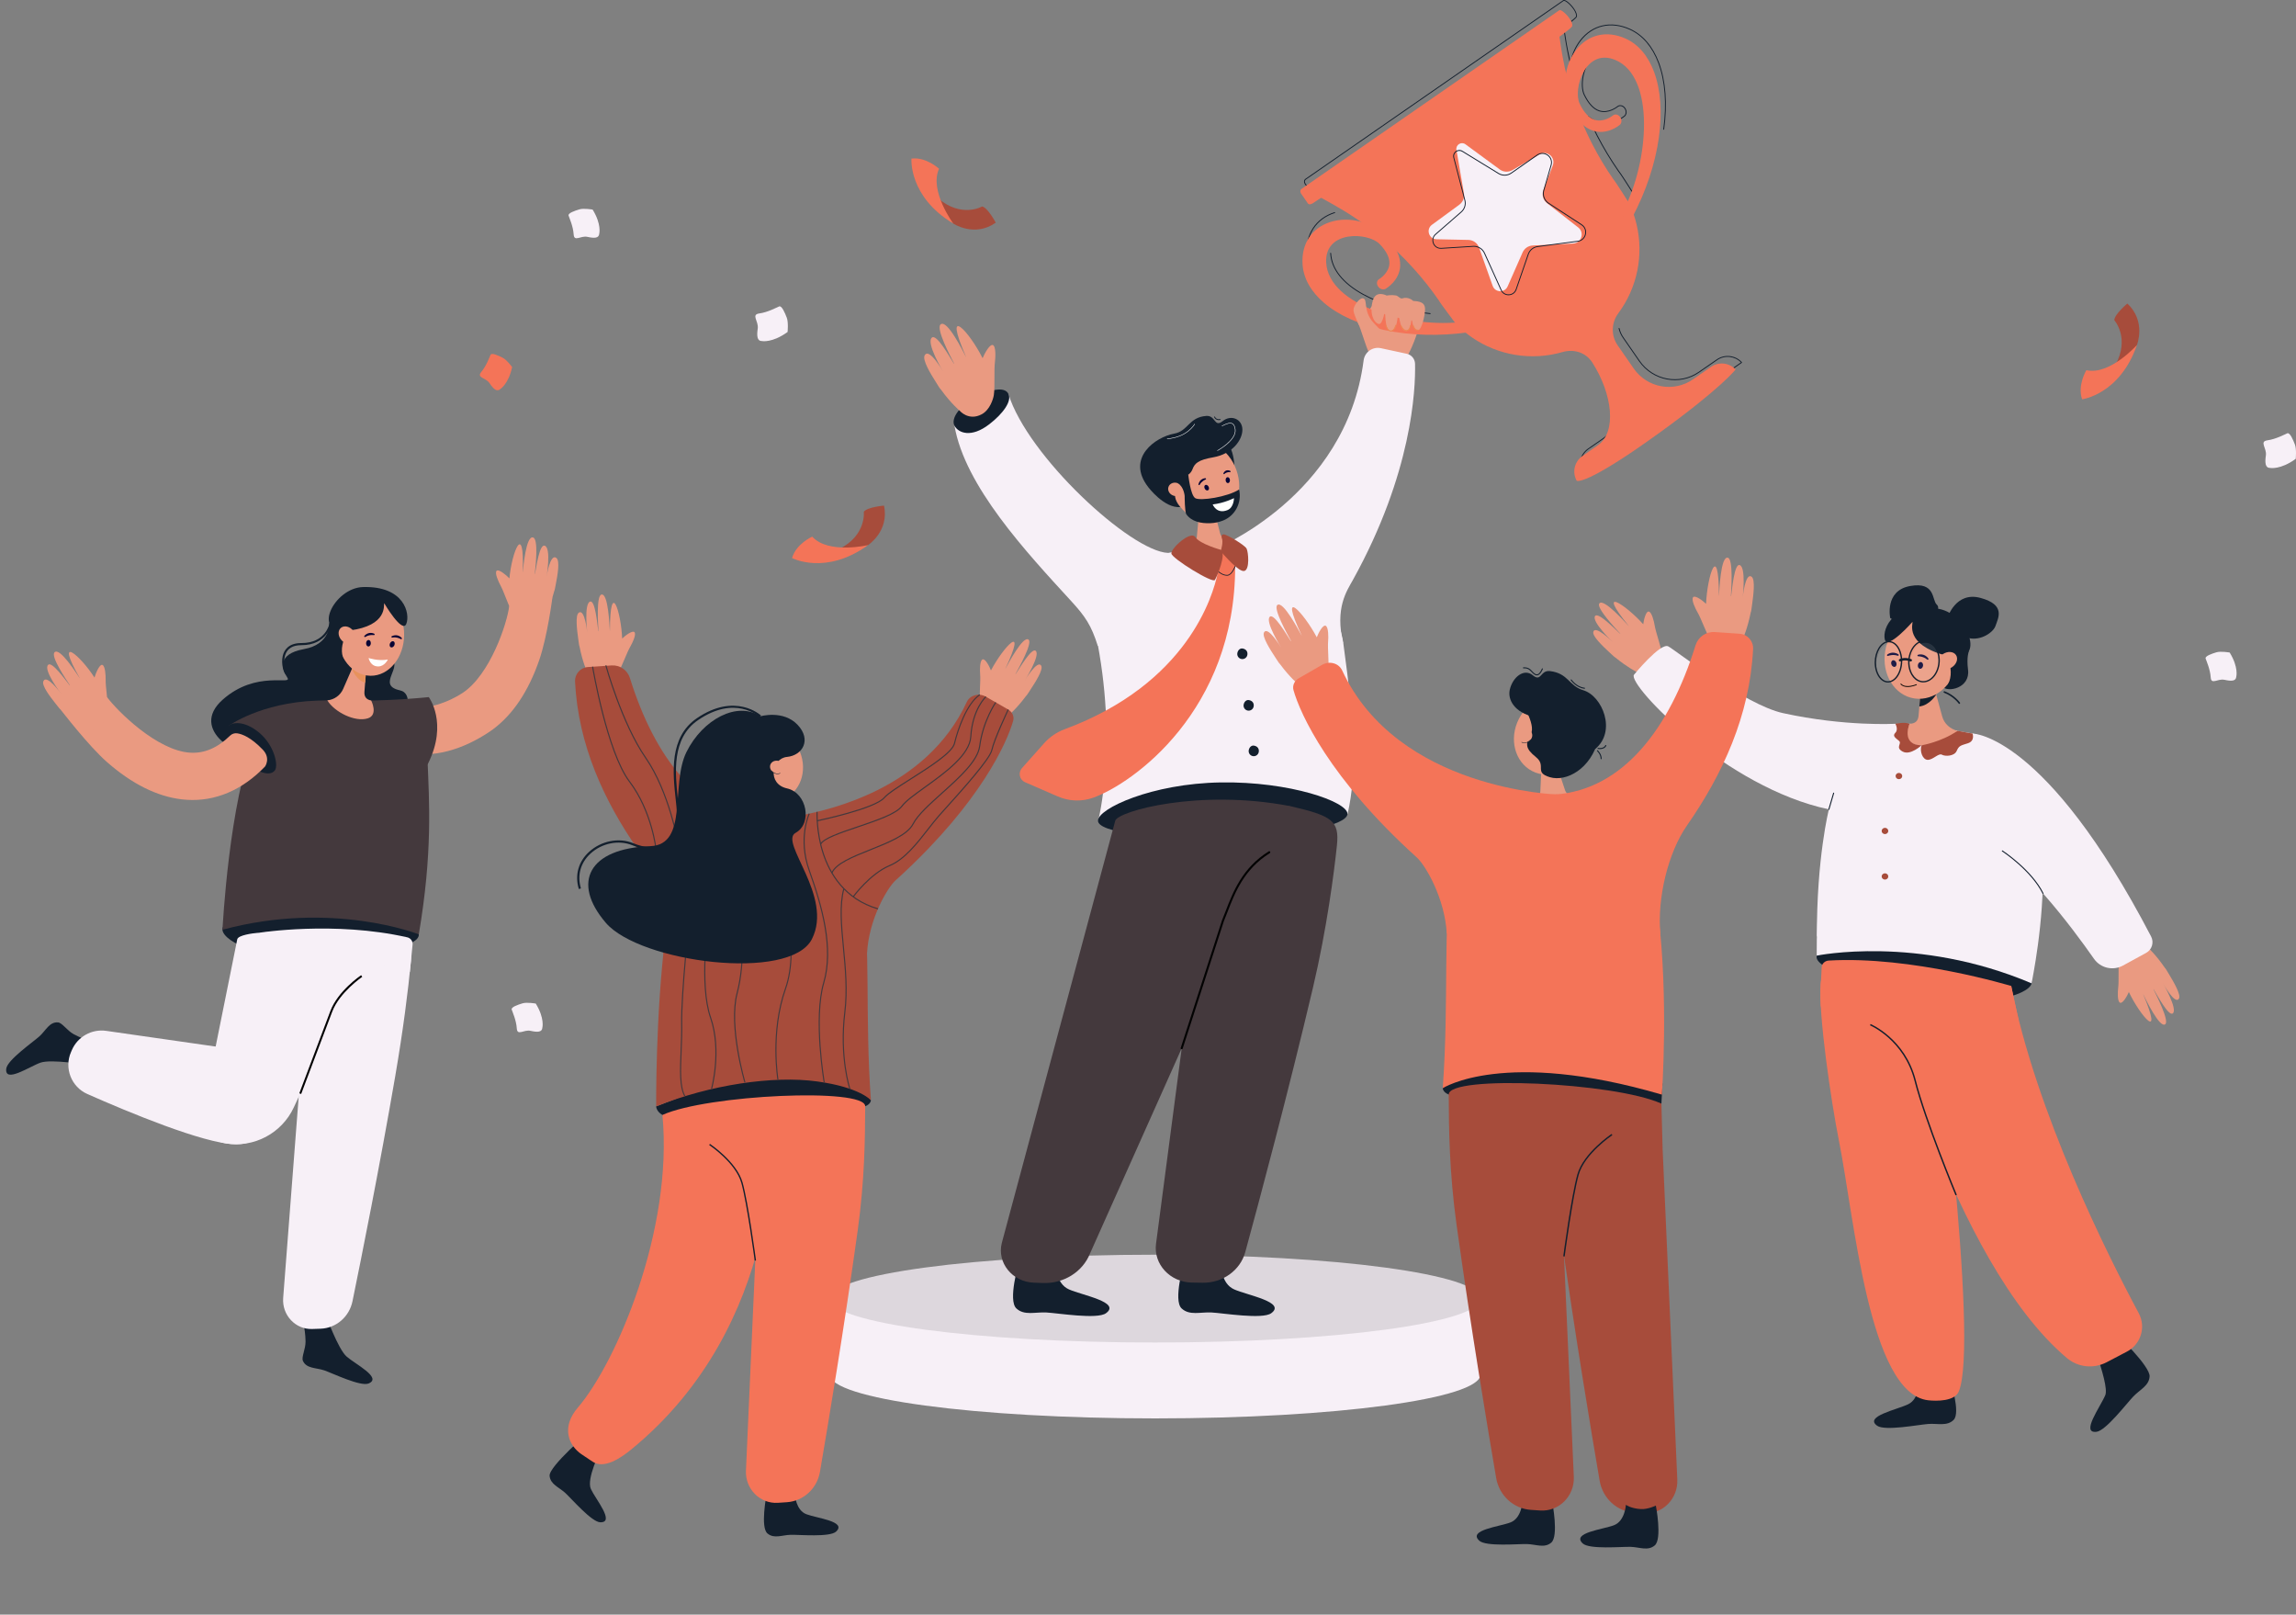 <svg width="623" height="438" viewBox="0 0 623 438" fill="none" xmlns="http://www.w3.org/2000/svg">
<rect x="0" y="0" width="623" height="438" fill="#808080" stroke="none"/>
<g clip-path="url(#clip0_151_1508)">
<path d="M258.658 60.639C258.658 60.639 264.405 64.489 270.188 60.397C270.188 60.397 268.071 56.396 266.508 56.001C266.508 56.001 260.885 59.265 254.506 53.755C254.506 53.755 256.706 59.097 258.658 60.639Z" fill="#A74C3B"/>
<path d="M247.32 43.022C247.32 43.022 246.459 53.296 258.658 60.635C258.658 60.635 252.078 51.718 254.801 45.776C254.801 45.779 251.312 42.516 247.32 43.022Z" fill="#F47458"/>
<path d="M235.556 147.859C235.556 147.859 241.353 144.082 239.866 137.155C239.866 137.155 235.359 137.534 234.381 138.814C234.381 138.814 235.171 145.268 227.603 148.978C227.603 148.978 233.376 149.048 235.556 147.859Z" fill="#A74C3B"/>
<path d="M214.915 151.374C214.915 151.374 224.017 156.203 235.556 147.859C235.556 147.859 224.777 150.412 220.387 145.573C220.387 145.573 216.02 147.503 214.915 151.374Z" fill="#F47458"/>
<path d="M579.843 93.581C579.843 93.581 582.424 87.16 577.231 82.341C577.231 82.341 573.755 85.24 573.691 86.848C573.691 86.848 578.041 91.68 573.969 99.063C573.969 99.063 578.741 95.809 579.843 93.581Z" fill="#A74C3B"/>
<path d="M564.958 108.312C564.958 108.312 575.181 107.039 579.846 93.577C579.846 93.577 572.482 101.858 566.113 100.42C566.11 100.42 563.639 104.509 564.958 108.312Z" fill="#F47458"/>
<path d="M206.775 92.522C206.775 92.522 209.564 93.061 213.706 90.052C213.706 90.052 213.968 87.438 213.485 86.178C213.003 84.918 212.126 82.823 211.413 83.125C210.696 83.427 208.345 84.707 206.031 85.028C203.721 85.35 205.897 87.109 205.603 89.137C205.308 91.168 205.442 92.535 206.775 92.522Z" fill="#F7F0F7"/>
<path d="M615.998 126.938C615.998 126.938 618.787 127.477 622.93 124.468C622.93 124.468 623.191 121.854 622.709 120.594C622.226 119.334 621.349 117.239 620.636 117.541C619.919 117.843 617.568 119.123 615.255 119.444C612.944 119.766 615.121 121.526 614.826 123.553C614.531 125.584 614.665 126.954 615.998 126.938Z" fill="#F7F0F7"/>
<path d="M135.74 105.547C135.74 105.547 137.984 104.19 138.962 99.569C138.962 99.569 137.525 97.615 136.417 97.052C135.308 96.486 133.413 95.594 133.112 96.244C132.807 96.894 131.986 99.227 130.603 100.879C129.217 102.531 131.796 102.387 132.847 103.959C133.898 105.527 134.836 106.385 135.74 105.547Z" fill="#F47458"/>
<path d="M162.596 63.41C162.596 63.41 163.286 60.88 160.808 56.855C160.808 56.855 158.424 56.433 157.232 56.788C156.04 57.143 154.054 57.807 154.282 58.487C154.509 59.167 155.524 61.423 155.658 63.574C155.792 65.726 157.56 63.842 159.405 64.254C161.25 64.667 162.519 64.64 162.596 63.41Z" fill="#F7F0F7"/>
<path d="M147.162 278.787C147.162 278.787 147.852 276.257 145.374 272.233C145.374 272.233 142.99 271.81 141.798 272.166C140.606 272.521 138.62 273.184 138.848 273.865C139.075 274.545 140.09 276.8 140.224 278.952C140.358 281.103 142.126 279.22 143.971 279.632C145.816 280.044 147.085 280.017 147.162 278.787Z" fill="#F7F0F7"/>
<path d="M606.793 183.565C606.793 183.565 607.482 181.035 605.004 177.01C605.004 177.01 602.62 176.588 601.428 176.943C600.236 177.298 598.25 177.962 598.478 178.642C598.706 179.322 599.72 181.578 599.854 183.729C599.988 185.88 601.756 183.997 603.601 184.409C605.443 184.821 606.712 184.795 606.793 183.565Z" fill="#F7F0F7"/>
<path d="M574.994 260.215C574.706 262.129 574.997 266.113 574.746 268.037C574.639 268.871 574.465 271.716 575.282 272.015C575.992 272.273 577.197 270.182 577.646 269.103C580.75 275.597 587.146 282.986 581.537 269.733C581.544 269.729 581.55 269.729 581.554 269.726C582.12 270.832 586.011 279.076 587.534 277.832C588.65 276.921 585.247 270.222 584.333 268.396C584.347 268.385 584.363 268.379 584.377 268.369C585.458 270.158 588.439 275.724 589.55 274.91C591.014 273.838 586.945 266.774 586.945 266.774C586.945 266.774 590.18 272.712 591.241 270.882C591.841 269.85 589.818 266.392 588.529 264.257C588.258 263.808 588.02 263.419 587.846 263.121C587.702 262.873 587.548 262.668 587.387 262.494C585.02 259.039 582.96 257.166 582.96 257.166C582.96 257.166 580.897 254.565 577.83 255.946C575.881 256.824 575.118 259.388 574.994 260.215Z" fill="#EA9A81"/>
<path d="M450.907 177.131C450.649 175.214 449.259 171.467 448.961 169.554C448.834 168.723 448.205 165.941 447.337 165.884C446.584 165.834 446.011 168.18 445.881 169.343C441.085 163.974 432.885 158.666 441.966 169.825C441.959 169.829 441.956 169.832 441.949 169.835C441.095 168.931 435.058 162.104 433.946 163.723C433.129 164.909 438.266 170.392 439.655 171.89C439.642 171.903 439.632 171.916 439.619 171.926C438.082 170.509 433.665 165.998 432.824 167.091C431.719 168.528 437.599 174.175 437.599 174.175C437.599 174.175 432.838 169.38 432.329 171.43C432.041 172.587 434.951 175.341 436.782 177.034C437.167 177.389 437.506 177.697 437.757 177.935C437.964 178.133 438.169 178.284 438.373 178.408C441.608 181.062 444.109 182.285 444.109 182.285C444.109 182.285 446.818 184.202 449.373 182.023C451.001 180.636 451.017 177.962 450.907 177.131Z" fill="#EA9A81"/>
<path d="M520.548 375.065C520.548 375.065 520.813 379.449 517.772 380.923C514.735 382.398 505.717 384.214 509.367 386.764C511.46 388.229 520.582 386.476 523.18 386.275C525.782 386.074 528.314 386.952 530.105 385.166C532.074 383.202 529.168 374.398 529.168 374.398C529.168 374.398 527.018 375.672 524.999 375.776C522.086 375.933 520.548 375.065 520.548 375.065Z" fill="#131F2D"/>
<path d="M565.45 358.186C565.45 358.186 572.539 375.31 571.257 378.437C569.974 381.563 564.459 388.929 568.876 388.396C571.411 388.091 577.046 380.706 578.851 378.822C580.656 376.939 583.131 375.903 583.278 373.38C583.439 370.602 574.364 361.953 574.364 361.953C574.364 361.953 573.209 349.376 571.772 350.803C569.703 352.861 565.45 358.186 565.45 358.186Z" fill="#131F2D"/>
<path d="M512.893 167.647C512.893 167.647 511.289 160.228 518.285 158.968C525.28 157.707 524.155 162.858 525.551 164.031C526.951 165.204 524.061 169.256 520.712 170.043C517.364 170.831 512.893 167.647 512.893 167.647Z" fill="#131F2D"/>
<path d="M493.997 266.991C494.941 253.061 524.674 268.503 524.674 268.503C524.674 268.503 537.191 364.084 531.482 377.495C530.357 380.142 525.498 380.099 523.224 379.851C507.144 378.095 503.156 330.325 498.96 309.33C496.86 298.797 493.428 275.416 493.997 266.991Z" fill="#F47458"/>
<path d="M551.265 266.75C550.422 270.171 536.947 273.76 520.816 270.135C504.686 266.509 492.102 262.655 492.946 259.233C493.789 255.812 507.747 254.119 523.877 257.745C540.007 261.371 552.113 263.328 551.265 266.75Z" fill="#131F2D"/>
<path d="M499.378 213.873C495.41 212.16 491.79 209.67 491.79 209.67C491.79 209.67 500.303 195.381 518.161 196.329C520.635 196.46 531.81 198.374 534.204 198.786C564.961 204.084 551.376 265.423 551.265 266.75C520.177 253.557 492.946 259.234 492.946 259.234C492.718 235.853 498.883 215.042 499.378 213.873Z" fill="#F7F0F7"/>
<path d="M545.727 267.464C545.727 267.464 518.623 259.237 496.204 260.567C495.176 260.628 494.352 261.399 494.292 262.367C494.292 262.367 493.85 270.202 494.047 272.802C494.486 278.563 547.669 276.448 547.669 276.448L545.727 267.464Z" fill="#F47458"/>
<path d="M531.157 198.243C528.431 201.222 525.374 202.18 521.385 202.18C515.345 202.18 518.161 196.333 518.161 196.333C519.644 196.299 520.455 195.592 520.578 194.201L520.726 192.492L520.799 191.645L521.037 188.937L521.248 186.507L522.119 176.538L524.905 186.692L525.377 188.417L527.008 194.369C527.53 196.266 529.107 197.737 531.123 198.243C531.133 198.236 531.147 198.24 531.157 198.243Z" fill="#EA9A81"/>
<path d="M525.377 188.411C525.377 188.411 523.596 191.356 520.796 191.641L521.034 188.933C522.782 188.608 525.377 188.411 525.377 188.411Z" fill="#131F2D"/>
<path d="M534.238 176.642C534.238 176.642 533.565 178.2 534.007 181.662C534.653 186.725 528.424 187.891 527.142 186.286C526.985 186.088 528.592 177.868 528.592 177.868L530.651 177.091L534.238 176.642Z" fill="#131F2D"/>
<path d="M511.534 176.601C512.575 170.287 517.829 165.814 523.271 166.608C528.709 167.402 532.275 173.166 531.234 179.48C530.193 185.793 524.939 190.267 519.497 189.473C514.059 188.679 510.493 182.915 511.534 176.601Z" fill="#EA9A81"/>
<path d="M518.931 168.696C519.145 169.088 516.627 174.742 527.976 177.838C539.324 180.934 534.549 166.699 526.054 165.154C513.788 162.922 510.704 170.462 511.423 173.445C512.147 176.424 518.931 168.696 518.931 168.696Z" fill="#131F2D"/>
<path d="M527.008 175.78C527.008 175.78 530.966 181.166 528.532 185.723C528.532 185.723 531.743 183.304 531.977 182.258C532.212 181.212 532.111 177.305 532.111 177.305L527.008 175.78Z" fill="#131F2D"/>
<path d="M529.63 181.011C528.348 181.849 526.774 181.725 526.107 180.733C525.444 179.738 525.943 178.253 527.222 177.416C528.505 176.578 530.079 176.702 530.745 177.694C531.412 178.686 530.913 180.17 529.63 181.011Z" fill="#EA9A81"/>
<path d="M520.411 178.012C520.347 177.985 520.297 177.932 520.284 177.864C520.257 177.751 520.331 177.637 520.455 177.61C520.525 177.593 522.156 177.084 523.254 178.642C523.324 178.739 523.301 178.873 523.197 178.94C523.093 179.007 522.973 178.967 522.882 178.887C521.961 178.086 520.619 178.015 520.558 178.029C520.505 178.035 520.455 178.029 520.411 178.012Z" fill="#080435"/>
<path d="M521.804 180.586C521.737 181.092 521.369 181.464 520.98 181.42C520.592 181.377 520.327 180.928 520.394 180.425C520.461 179.919 520.83 179.547 521.218 179.59C521.607 179.634 521.868 180.083 521.804 180.586Z" fill="#080435"/>
<path d="M512.234 177.942C512.163 177.938 512.096 177.908 512.056 177.851C511.983 177.754 512.006 177.623 512.11 177.553C512.17 177.513 513.469 176.457 515.117 177.503C515.221 177.57 515.251 177.7 515.184 177.798C515.117 177.898 514.99 177.901 514.869 177.861C513.694 177.452 512.421 177.868 512.371 177.901C512.331 177.932 512.281 177.945 512.234 177.942Z" fill="#080435"/>
<path d="M514.565 179.825C514.709 180.314 514.518 180.794 514.139 180.891C513.761 180.988 513.339 180.67 513.195 180.18C513.051 179.691 513.242 179.212 513.62 179.115C513.995 179.017 514.421 179.336 514.565 179.825Z" fill="#080435"/>
<g opacity="0.3">
<path opacity="0.3" d="M526.107 179.984C526.325 177.044 524.782 174.533 522.661 174.376C520.54 174.218 518.644 176.475 518.426 179.415C518.208 182.355 519.751 184.866 521.872 185.024C523.993 185.181 525.889 182.925 526.107 179.984Z" fill="white"/>
</g>
<g opacity="0.3">
<path opacity="0.3" d="M515.924 178.585C516.034 181.407 514.598 184.192 512.719 184.808C510.841 185.425 509.23 183.639 509.123 180.817C509.012 177.995 510.449 175.211 512.328 174.594C514.203 173.977 515.813 175.763 515.924 178.585Z" fill="white"/>
</g>
<path d="M526.345 179.443C526.358 179.068 526.348 178.686 526.305 178.304C526.291 178.173 526.275 178.039 526.255 177.912C526.218 177.69 526.174 177.479 526.121 177.268C525.742 175.804 524.929 174.654 523.837 174.058C522.976 173.582 522.029 173.508 521.104 173.84C520.917 173.91 520.729 173.991 520.555 174.091C519.125 174.882 518.104 176.615 517.826 178.572C517.793 178.793 517.769 179.014 517.762 179.242C517.732 179.772 517.759 180.308 517.846 180.844C517.933 181.36 518.07 181.846 518.251 182.292C518.687 183.374 519.383 184.218 520.264 184.701C520.619 184.895 520.997 185.023 521.376 185.083C521.489 185.1 521.603 185.113 521.721 185.117C522.142 185.137 522.574 185.07 523 184.919C523.445 184.761 523.857 184.517 524.225 184.202C525.163 183.414 525.853 182.188 526.164 180.8C526.201 180.66 526.228 180.512 526.255 180.368C526.298 180.063 526.332 179.755 526.345 179.443ZM519.484 183.612C519.129 183.21 518.824 182.721 518.6 182.164C518.422 181.742 518.295 181.276 518.214 180.79C518.134 180.304 518.107 179.818 518.127 179.336C518.134 179.105 518.154 178.88 518.188 178.659C518.442 176.752 519.43 175.07 520.823 174.356C520.957 174.282 521.094 174.225 521.238 174.172C521.613 174.034 521.992 173.977 522.363 173.994C522.806 174.011 523.237 174.135 523.649 174.359C524.215 174.668 524.708 175.16 525.089 175.78C525.243 176.025 525.377 176.293 525.491 176.581C525.498 176.598 525.504 176.611 525.508 176.628C525.515 176.638 525.518 176.645 525.521 176.655C525.585 176.802 525.635 176.953 525.679 177.107C525.766 177.379 525.833 177.67 525.883 177.965C525.936 178.29 525.967 178.612 525.973 178.934C525.98 179.152 525.977 179.363 525.963 179.577C525.947 179.802 525.923 180.026 525.893 180.244V180.247C525.672 181.685 525.036 182.975 524.118 183.806C523.746 184.155 523.325 184.416 522.866 184.58C522.38 184.751 521.888 184.798 521.409 184.725C521.081 184.671 520.763 184.56 520.455 184.389C520.106 184.202 519.788 183.94 519.504 183.622C519.494 183.622 519.49 183.619 519.484 183.612Z" fill="#131F2D"/>
<path d="M515.881 179.771C515.897 179.62 515.907 179.47 515.917 179.319C515.854 179.342 515.807 179.359 515.783 179.372C515.78 180.183 515.653 180.974 515.432 181.688C515.432 181.685 515.432 181.681 515.439 181.678C515.469 181.598 515.495 181.52 515.522 181.44C515.526 181.427 515.532 181.413 515.532 181.4C515.566 181.306 515.596 181.205 515.619 181.108C515.66 180.964 515.703 180.817 515.737 180.666C515.77 180.515 515.8 180.368 515.824 180.214C515.844 180.066 515.864 179.919 515.881 179.771ZM515.881 179.771C515.897 179.62 515.907 179.47 515.917 179.319C515.854 179.342 515.807 179.359 515.783 179.372C515.78 180.183 515.653 180.974 515.432 181.688C515.432 181.685 515.432 181.681 515.439 181.678C515.469 181.598 515.495 181.52 515.522 181.44C515.526 181.427 515.532 181.413 515.532 181.4C515.566 181.306 515.596 181.205 515.619 181.108C515.66 180.964 515.703 180.817 515.737 180.666C515.77 180.515 515.8 180.368 515.824 180.214C515.844 180.066 515.864 179.919 515.881 179.771ZM515.881 179.771C515.897 179.62 515.907 179.47 515.917 179.319C515.854 179.342 515.807 179.359 515.783 179.372C515.78 180.183 515.653 180.974 515.432 181.688C515.432 181.685 515.432 181.681 515.439 181.678C515.469 181.598 515.495 181.52 515.522 181.44C515.526 181.427 515.532 181.413 515.532 181.4C515.566 181.306 515.596 181.205 515.619 181.108C515.66 180.964 515.703 180.817 515.737 180.666C515.77 180.515 515.8 180.368 515.824 180.214C515.844 180.066 515.864 179.919 515.881 179.771ZM515.881 179.771C515.897 179.62 515.907 179.47 515.917 179.319C515.854 179.342 515.807 179.359 515.783 179.372C515.78 180.183 515.653 180.974 515.432 181.688C515.432 181.685 515.432 181.681 515.439 181.678C515.469 181.598 515.495 181.52 515.522 181.44C515.526 181.427 515.532 181.413 515.532 181.4C515.566 181.306 515.596 181.205 515.619 181.108C515.66 180.964 515.703 180.817 515.737 180.666C515.77 180.515 515.8 180.368 515.824 180.214C515.844 180.066 515.864 179.919 515.881 179.771ZM515.881 179.771C515.897 179.62 515.907 179.47 515.917 179.319C515.854 179.342 515.807 179.359 515.783 179.372C515.78 180.183 515.653 180.974 515.432 181.688C515.432 181.685 515.432 181.681 515.439 181.678C515.469 181.598 515.495 181.52 515.522 181.44C515.526 181.427 515.532 181.413 515.532 181.4C515.566 181.306 515.596 181.205 515.619 181.108C515.66 180.964 515.703 180.817 515.737 180.666C515.77 180.515 515.8 180.368 515.824 180.214C515.844 180.066 515.864 179.919 515.881 179.771ZM515.881 179.771C515.897 179.62 515.907 179.47 515.917 179.319C515.854 179.342 515.807 179.359 515.783 179.372C515.78 180.183 515.653 180.974 515.432 181.688C515.432 181.685 515.432 181.681 515.439 181.678C515.469 181.598 515.495 181.52 515.522 181.44C515.526 181.427 515.532 181.413 515.532 181.4C515.566 181.306 515.596 181.205 515.619 181.108C515.66 180.964 515.703 180.817 515.737 180.666C515.77 180.515 515.8 180.368 515.824 180.214C515.844 180.066 515.864 179.919 515.881 179.771ZM515.881 179.771C515.897 179.62 515.907 179.47 515.917 179.319C515.854 179.342 515.807 179.359 515.783 179.372C515.78 180.183 515.653 180.974 515.432 181.688C515.432 181.685 515.432 181.681 515.439 181.678C515.469 181.598 515.495 181.52 515.522 181.44C515.526 181.427 515.532 181.413 515.532 181.4C515.566 181.306 515.596 181.205 515.619 181.108C515.66 180.964 515.703 180.817 515.737 180.666C515.77 180.515 515.8 180.368 515.824 180.214C515.844 180.066 515.864 179.919 515.881 179.771ZM515.881 179.771C515.897 179.62 515.907 179.47 515.917 179.319C515.854 179.342 515.807 179.359 515.783 179.372C515.78 180.183 515.653 180.974 515.432 181.688C515.432 181.685 515.432 181.681 515.439 181.678C515.469 181.598 515.495 181.52 515.522 181.44C515.526 181.427 515.532 181.413 515.532 181.4C515.566 181.306 515.596 181.205 515.619 181.108C515.66 180.964 515.703 180.817 515.737 180.666C515.77 180.515 515.8 180.368 515.824 180.214C515.844 180.066 515.864 179.919 515.881 179.771ZM516.155 179.242C516.158 179.017 516.148 178.793 516.128 178.571C516.118 178.451 516.102 178.334 516.088 178.213C515.844 176.37 515 174.879 513.838 174.228C513.56 174.078 513.282 173.974 512.991 173.923C512.756 173.88 512.522 173.87 512.277 173.897C512.107 173.917 511.939 173.954 511.768 174.007H511.765C511.725 174.017 511.678 174.034 511.638 174.051C509.645 174.788 508.339 177.824 508.745 180.823C508.992 182.667 509.833 184.158 510.998 184.808C511.293 184.976 511.604 185.083 511.919 185.13C512.291 185.183 512.669 185.153 513.044 185.039C513.048 185.036 513.054 185.036 513.058 185.032C513.105 185.019 513.148 185.006 513.195 184.989C513.922 184.721 514.555 184.158 515.04 183.397V183.394H515.043C515.529 182.64 515.881 181.701 516.048 180.683C516.122 180.214 516.165 179.731 516.155 179.242ZM515.398 181.782C515.164 182.486 514.836 183.116 514.431 183.612C514.092 184.034 513.704 184.359 513.275 184.553C513.272 184.557 513.269 184.56 513.265 184.56C513.265 184.563 513.262 184.563 513.262 184.563C513.249 184.573 513.228 184.583 513.215 184.583C513.161 184.614 513.108 184.634 513.051 184.654C512.987 184.677 512.924 184.701 512.857 184.714C512.291 184.872 511.718 184.798 511.189 184.5C510.138 183.906 509.371 182.553 509.126 180.85C509.126 180.847 509.123 180.84 509.123 180.837C509.123 180.833 509.12 180.823 509.123 180.82C509.123 180.817 509.123 180.817 509.123 180.813C509.12 180.8 509.12 180.79 509.116 180.777C508.738 177.925 509.93 175.056 511.778 174.376C511.899 174.332 512.016 174.302 512.137 174.279C512.378 174.228 512.619 174.225 512.857 174.259C513.125 174.299 513.393 174.389 513.644 174.533C513.664 174.543 513.684 174.557 513.701 174.57C514.206 174.872 514.648 175.354 514.993 175.968C515.348 176.608 515.599 177.389 515.716 178.256C515.733 178.394 515.75 178.528 515.76 178.665C515.777 178.9 515.787 179.134 515.787 179.372C515.783 180.183 515.656 180.974 515.435 181.688C515.418 181.715 515.408 181.752 515.398 181.782ZM515.881 179.771C515.897 179.62 515.907 179.47 515.917 179.319C515.854 179.342 515.807 179.359 515.783 179.372C515.78 180.183 515.653 180.974 515.432 181.688C515.432 181.685 515.432 181.681 515.439 181.678C515.469 181.598 515.495 181.52 515.522 181.44C515.526 181.427 515.532 181.413 515.532 181.4C515.566 181.306 515.596 181.205 515.619 181.108C515.66 180.964 515.703 180.817 515.737 180.666C515.77 180.515 515.8 180.368 515.824 180.214C515.844 180.066 515.864 179.919 515.881 179.771ZM515.881 179.771C515.897 179.62 515.907 179.47 515.917 179.319C515.854 179.342 515.807 179.359 515.783 179.372C515.78 180.183 515.653 180.974 515.432 181.688C515.432 181.685 515.432 181.681 515.439 181.678C515.469 181.598 515.495 181.52 515.522 181.44C515.526 181.427 515.532 181.413 515.532 181.4C515.566 181.306 515.596 181.205 515.619 181.108C515.66 180.964 515.703 180.817 515.737 180.666C515.77 180.515 515.8 180.368 515.824 180.214C515.844 180.066 515.864 179.919 515.881 179.771ZM515.881 179.771C515.897 179.62 515.907 179.47 515.917 179.319C515.854 179.342 515.807 179.359 515.783 179.372C515.78 180.183 515.653 180.974 515.432 181.688C515.432 181.685 515.432 181.681 515.439 181.678C515.469 181.598 515.495 181.52 515.522 181.44C515.526 181.427 515.532 181.413 515.532 181.4C515.566 181.306 515.596 181.205 515.619 181.108C515.66 180.964 515.703 180.817 515.737 180.666C515.77 180.515 515.8 180.368 515.824 180.214C515.844 180.066 515.864 179.919 515.881 179.771ZM515.881 179.771C515.897 179.62 515.907 179.47 515.917 179.319C515.854 179.342 515.807 179.359 515.783 179.372C515.78 180.183 515.653 180.974 515.432 181.688C515.432 181.685 515.432 181.681 515.439 181.678C515.469 181.598 515.495 181.52 515.522 181.44C515.526 181.427 515.532 181.413 515.532 181.4C515.566 181.306 515.596 181.205 515.619 181.108C515.66 180.964 515.703 180.817 515.737 180.666C515.77 180.515 515.8 180.368 515.824 180.214C515.844 180.066 515.864 179.919 515.881 179.771ZM515.881 179.771C515.897 179.62 515.907 179.47 515.917 179.319C515.854 179.342 515.807 179.359 515.783 179.372C515.78 180.183 515.653 180.974 515.432 181.688C515.432 181.685 515.432 181.681 515.439 181.678C515.469 181.598 515.495 181.52 515.522 181.44C515.526 181.427 515.532 181.413 515.532 181.4C515.566 181.306 515.596 181.205 515.619 181.108C515.66 180.964 515.703 180.817 515.737 180.666C515.77 180.515 515.8 180.368 515.824 180.214C515.844 180.066 515.864 179.919 515.881 179.771ZM515.881 179.771C515.897 179.62 515.907 179.47 515.917 179.319C515.854 179.342 515.807 179.359 515.783 179.372C515.78 180.183 515.653 180.974 515.432 181.688C515.432 181.685 515.432 181.681 515.439 181.678C515.469 181.598 515.495 181.52 515.522 181.44C515.526 181.427 515.532 181.413 515.532 181.4C515.566 181.306 515.596 181.205 515.619 181.108C515.66 180.964 515.703 180.817 515.737 180.666C515.77 180.515 515.8 180.368 515.824 180.214C515.844 180.066 515.864 179.919 515.881 179.771ZM515.881 179.771C515.897 179.62 515.907 179.47 515.917 179.319C515.854 179.342 515.807 179.359 515.783 179.372C515.78 180.183 515.653 180.974 515.432 181.688C515.432 181.685 515.432 181.681 515.439 181.678C515.469 181.598 515.495 181.52 515.522 181.44C515.526 181.427 515.532 181.413 515.532 181.4C515.566 181.306 515.596 181.205 515.619 181.108C515.66 180.964 515.703 180.817 515.737 180.666C515.77 180.515 515.8 180.368 515.824 180.214C515.844 180.066 515.864 179.919 515.881 179.771Z" fill="#131F2D"/>
<path d="M515.532 179.42C515.428 179.403 515.335 179.346 515.278 179.255C515.184 179.094 515.244 178.893 515.412 178.806C515.465 178.776 516.761 178.116 518.573 178.793C518.754 178.86 518.841 179.054 518.77 179.222C518.7 179.393 518.492 179.473 518.315 179.406C516.811 178.843 515.767 179.376 515.756 179.383C515.686 179.416 515.609 179.43 515.532 179.42Z" fill="#131F2D"/>
<path d="M528.428 167.63C528.428 167.63 530.581 160.335 537.422 162.202C544.263 164.068 542.224 167.57 541.451 169.819C540.871 171.494 537.6 173.837 534.238 173.106C530.872 172.376 528.428 167.63 528.428 167.63Z" fill="#131F2D"/>
<path d="M531.649 190.937C531.582 190.937 531.518 190.907 531.475 190.847C531.462 190.827 530.072 188.896 527.497 187.911C527.386 187.871 527.333 187.747 527.376 187.636C527.416 187.526 527.54 187.472 527.651 187.516C530.35 188.551 531.763 190.522 531.823 190.602C531.89 190.699 531.867 190.83 531.773 190.897C531.736 190.924 531.693 190.937 531.649 190.937Z" fill="#131F2D"/>
<path d="M517.625 186.353C516.918 186.353 516.198 186.179 515.7 185.622C515.659 185.576 515.663 185.505 515.706 185.462C515.753 185.418 515.823 185.425 515.867 185.468C517.099 186.832 519.932 185.629 519.959 185.616C520.016 185.592 520.083 185.616 520.106 185.676C520.13 185.733 520.103 185.8 520.046 185.824C519.972 185.86 518.81 186.353 517.625 186.353Z" fill="#020202"/>
<path d="M518.161 196.329C518.161 196.329 515.649 202.039 521.386 202.177C521.386 202.177 518.372 205.015 516.266 203.876C514.156 202.736 516.175 201.724 515.278 200.964C514.38 200.203 513.392 199.657 514.29 198.769C515.187 197.884 514.29 196.326 514.29 196.326C514.29 196.326 516.781 195.786 518.161 196.329Z" fill="#A74C3B"/>
<path d="M516.155 210.515C516.155 210.046 515.75 209.667 515.254 209.667C514.759 209.667 514.354 210.046 514.354 210.515C514.354 210.984 514.759 211.363 515.254 211.363C515.75 211.363 516.155 210.984 516.155 210.515Z" fill="#A74C3B"/>
<path d="M512.371 237.749C512.371 237.28 511.966 236.901 511.47 236.901C510.971 236.901 510.57 237.28 510.57 237.749C510.57 238.218 510.975 238.597 511.47 238.597C511.969 238.597 512.371 238.218 512.371 237.749Z" fill="#A74C3B"/>
<path d="M512.371 225.41C512.371 224.941 511.966 224.562 511.47 224.562C510.971 224.562 510.57 224.941 510.57 225.41C510.57 225.88 510.975 226.258 511.47 226.258C511.969 226.258 512.371 225.88 512.371 225.41Z" fill="#A74C3B"/>
<path d="M496.251 219.546C496.251 219.546 492.909 232.672 492.996 254.217L514.29 196.333C514.29 196.333 500.688 197.14 483.817 193.447C473.423 191.175 454.634 176.387 452.678 175.341C450.565 174.212 443.342 183.069 443.342 183.069C441.748 185.934 468.45 213.725 496.251 219.546Z" fill="#F7F0F7"/>
<path d="M535.236 198.99C535.236 198.99 554.979 198.99 583.684 254.039C584.518 255.638 583.925 257.615 582.341 258.48L576.049 261.921C573.34 263.406 569.948 262.612 568.176 260.078C562.196 251.523 548.54 233.249 537.593 227.998C523.14 221.071 535.236 198.99 535.236 198.99Z" fill="#F7F0F7"/>
<path d="M531.157 198.243L535.239 198.993C535.239 198.993 535.962 200.991 533.963 201.624C531.964 202.257 531.565 202.257 530.922 203.712C530.283 205.166 527.792 205.23 526.918 204.724C526.044 204.218 524.506 206.118 523.09 206.118C521.67 206.118 520.833 203.752 521.386 202.18C521.382 202.18 526.713 201.319 531.157 198.243Z" fill="#A74C3B"/>
<path d="M554.349 242.485C554.299 242.485 554.249 242.458 554.226 242.408C551.058 236.071 543.319 230.994 543.242 230.943C543.178 230.903 543.162 230.816 543.202 230.752C543.242 230.689 543.329 230.669 543.393 230.712C543.47 230.762 551.269 235.88 554.473 242.284C554.507 242.351 554.48 242.434 554.413 242.468C554.39 242.481 554.37 242.485 554.349 242.485Z" fill="#131F2D"/>
<path d="M496.251 219.683C496.237 219.683 496.224 219.68 496.211 219.677C496.137 219.657 496.097 219.58 496.117 219.506L497.413 215.106C497.433 215.032 497.51 214.992 497.584 215.012C497.657 215.032 497.698 215.109 497.677 215.183L496.381 219.583C496.365 219.643 496.311 219.683 496.251 219.683Z" fill="#131F2D"/>
<path d="M510.57 267.655C510.57 267.655 529.694 342.258 560.849 368.403C563.866 370.937 568.129 371.362 571.619 369.533L577.14 366.637C580.908 364.66 582.344 359.992 580.335 356.239C572.064 340.807 552.381 301.706 545.727 267.464L510.57 267.655Z" fill="#F47458"/>
<path d="M530.615 324.262C530.531 324.064 522.323 304.34 519.467 293.143C516.634 282.055 507.502 278.177 507.412 278.14L507.559 277.785C507.653 277.825 516.962 281.773 519.839 293.05C522.692 304.219 530.886 323.917 530.97 324.115L530.615 324.262Z" fill="#131F2D"/>
<path d="M89.365 168.991C89.365 168.991 89.837 174.738 82.443 176.085C75.053 177.429 76.506 181.594 77.969 183.82C79.433 186.045 69.581 181.648 60.399 189.818C51.214 197.988 64.739 206.101 72.129 205.126C79.52 204.151 107.558 198.119 108.938 196.004C110.317 193.886 112.233 188.075 108.506 187.261C101.835 185.803 110.023 180.659 105.696 178.29C101.366 175.914 89.365 168.991 89.365 168.991Z" fill="#131F2D"/>
<path d="M133.728 197.861C139.159 193.849 143.392 187.529 146.318 179.054C148.529 172.654 149.865 162.292 149.891 162.064L138.168 164.42C137.615 169.054 133.028 183.022 125.503 187.982C122.088 190.23 115.682 192.965 110.662 191.494L108.887 203.759C117.43 206.265 126.16 202.911 132.616 198.638C132.994 198.39 133.366 198.129 133.728 197.861Z" fill="#EA9A81"/>
<path d="M23.614 288.851C23.614 288.851 13.944 287.239 11.017 288.251C8.09 289.263 1.195 293.975 1.698 289.887C1.986 287.541 8.901 282.722 10.665 281.15C12.43 279.578 13.408 277.129 15.762 277.343C16.877 277.444 18.18 279.558 20.028 280.557C23.176 282.259 26.923 283.174 26.923 283.174C26.923 283.174 29.799 286.582 28.463 287.839C26.535 289.652 23.614 288.851 23.614 288.851Z" fill="#131F2D"/>
<path d="M88.384 356.674C88.384 356.674 91.709 365.904 94.023 367.961C96.337 370.019 103.814 373.735 100.007 375.293C97.82 376.188 90.239 372.512 88.005 371.741C85.772 370.97 83.16 371.312 82.195 369.154C81.74 368.129 82.942 365.957 82.909 363.856C82.852 360.277 81.817 356.557 81.817 356.557C81.817 356.557 83.381 352.378 85.129 352.931C87.654 353.736 88.384 356.674 88.384 356.674Z" fill="#131F2D"/>
<path d="M111.509 260.688C110.733 268.781 109.423 279.256 107.226 292.031C103.017 316.504 98.068 341.162 95.644 352.985C94.776 357.214 91.2 360.29 86.984 360.434L84.717 360.511C80.156 360.669 76.479 356.728 76.838 352.07L83.013 272.038L83.86 257.705C83.856 257.709 112.795 247.31 111.509 260.688Z" fill="#F7F0F7"/>
<path d="M60.359 252.213C60.59 255.587 72.086 260.939 87.058 259.813C102.029 258.687 113.867 256.837 113.636 253.463C113.405 250.088 101.189 246.469 86.217 247.595C71.245 248.721 60.128 248.838 60.359 252.213Z" fill="#131F2D"/>
<path d="M100.75 255.44L79.701 300.439C76.429 307.436 68.915 311.41 61.293 310.177C57.024 309.487 54.188 305.385 55.041 301.143L64.377 254.796C64.635 253.657 68.657 253.154 69.799 253.064C79.269 252.33 101.36 251.217 100.75 255.44Z" fill="#F7F0F7"/>
<path d="M78.673 197.774C78.673 197.774 85.557 187.174 100.091 191.212C106.959 193.119 115.474 192.918 115.997 205.941C116.465 217.633 117.416 231.269 113.636 253.463C113.636 253.463 90.165 244.147 60.362 252.213C60.466 250.936 62.11 217.968 69.216 200.217C71.255 195.113 76.369 201.145 78.673 197.774Z" fill="#44393D"/>
<path d="M62.023 196.909L74.584 208.97C74.584 208.97 112.903 213.685 116.188 207.043C121.612 196.078 116.348 189.101 116.348 189.101C116.348 189.101 104.471 190.358 94.642 189.966C92.402 189.875 88.21 189.976 86.006 190.053C70.639 190.592 62.023 196.909 62.023 196.909Z" fill="#44393D"/>
<path d="M62.023 196.909C60.908 198.139 61.142 202.268 65.419 205.917C69.695 209.563 73.211 210.793 74.584 208.973C75.615 207.603 74.396 202.117 70.308 198.729C66.095 195.237 62.817 196.035 62.023 196.909Z" fill="#131F2D"/>
<path d="M70.355 253.021C70.355 253.021 90.684 249.767 110.518 254.264C111.429 254.472 112.045 255.323 111.951 256.251L111.205 263.664L90.457 258.372L70.355 253.021Z" fill="#F7F0F7"/>
<path d="M88.812 189.976C90.791 193.199 96.347 195.944 99.793 194.865C102.729 193.95 100.72 190.026 100.72 190.026C99.401 189.781 98.785 188.99 98.885 187.653L99.016 186.008L99.079 185.194L99.28 182.586L99.461 180.244L100.208 170.64L96.166 179.892L95.48 181.464L93.112 186.886C92.355 188.615 90.721 189.785 88.843 189.976C88.833 189.972 88.823 189.976 88.812 189.976Z" fill="#EA9A81"/>
<path d="M95.483 181.46C95.483 181.46 96.625 184.517 99.083 185.194L99.284 182.586C97.77 182.023 95.483 181.46 95.483 181.46Z" fill="#E7925C"/>
<path d="M89.365 168.991C89.365 168.991 89.727 170.569 88.802 173.796C87.45 178.518 92.841 180.522 94.231 179.182C94.401 179.014 94.22 170.968 94.22 170.968L92.499 169.932L89.365 168.991Z" fill="#131F2D"/>
<path d="M109.661 172.225C109.694 166.072 105.683 161.062 100.7 161.032C95.717 161.005 91.649 165.968 91.615 172.121C91.582 178.273 95.593 183.283 100.576 183.314C105.559 183.344 109.628 178.377 109.661 172.225Z" fill="#EA9A81"/>
<path d="M104.26 163.642C104.009 163.984 105.395 169.721 94.776 171.031C84.158 172.342 90.604 159.493 98.436 159.249C109.741 158.894 111.345 166.507 110.244 169.239C109.142 171.97 104.26 163.642 104.26 163.642Z" fill="#131F2D"/>
<path d="M95.958 169.215C95.958 169.215 91.598 173.766 93.075 178.451C93.075 178.451 90.577 175.686 90.527 174.661C90.477 173.635 91.166 169.932 91.166 169.932L95.958 169.215Z" fill="#131F2D"/>
<path d="M92.811 173.81C93.829 174.792 95.255 174.899 96.002 174.051C96.749 173.203 96.528 171.719 95.513 170.733C94.495 169.752 93.069 169.644 92.322 170.492C91.575 171.343 91.796 172.828 92.811 173.81Z" fill="#EA9A81"/>
<path d="M101.51 172.288C101.571 172.271 101.624 172.228 101.648 172.168C101.691 172.064 101.641 171.943 101.534 171.899C101.474 171.873 100.094 171.156 98.875 172.476C98.798 172.56 98.798 172.687 98.882 172.767C98.962 172.844 99.076 172.824 99.173 172.761C100.121 172.131 101.33 172.258 101.383 172.278C101.423 172.295 101.467 172.298 101.51 172.288Z" fill="#080435"/>
<path d="M99.337 174.46C99.32 174.949 99.592 175.358 99.947 175.371C100.302 175.385 100.603 174.999 100.623 174.51C100.64 174.021 100.369 173.612 100.014 173.599C99.659 173.582 99.357 173.971 99.337 174.46Z" fill="#080435"/>
<path d="M108.831 173.398C108.891 173.404 108.958 173.384 109.005 173.337C109.085 173.257 109.082 173.126 109.001 173.046C108.954 172.999 107.953 171.809 106.322 172.567C106.219 172.613 106.172 172.734 106.219 172.838C106.266 172.942 106.379 172.965 106.49 172.942C107.605 172.721 108.677 173.3 108.717 173.337C108.747 173.374 108.787 173.394 108.831 173.398Z" fill="#080435"/>
<path d="M105.827 174.513C105.623 174.959 105.72 175.442 106.045 175.589C106.369 175.737 106.795 175.495 106.999 175.05C107.203 174.604 107.106 174.121 106.781 173.974C106.46 173.827 106.031 174.068 105.827 174.513Z" fill="#080435"/>
<path d="M77.615 183.005L77.876 182.496C77.547 182.272 76.73 179.782 77.367 177.737C77.933 175.921 79.416 175.006 81.78 175.013C88.789 175.036 89.957 169.293 89.968 169.232L89.405 169.125C89.362 169.343 88.307 174.46 81.78 174.44C78.298 174.43 77.109 176.317 76.727 177.902C76.201 180.083 77.008 182.697 77.615 183.005Z" fill="#131F2D"/>
<path d="M63.638 310.395C55.108 310.131 34.916 301.726 23.705 296.77C19.348 294.843 17.366 289.756 19.268 285.386L19.506 284.836C21.086 281.203 24.897 279.076 28.818 279.635L67.465 285.178C67.462 285.178 79.52 310.885 63.638 310.395Z" fill="#F7F0F7"/>
<path d="M81.717 296.763L81.218 296.575C81.281 296.405 87.641 279.521 89.653 274.223C91.692 268.845 97.733 264.709 97.991 264.539L98.289 264.981C98.229 265.021 92.131 269.193 90.152 274.414C88.139 279.709 81.78 296.592 81.717 296.763Z" fill="#020202"/>
<path d="M105.244 178.9C105.244 178.9 104.394 180.787 102.619 180.783C100.432 180.78 100.017 178.495 100.017 178.495C100.017 178.495 102.682 179.403 105.244 178.9Z" fill="white"/>
<path d="M49.329 216.838C42.621 216.051 35.817 212.666 29.073 206.758C23.98 202.298 16.646 192.727 16.509 192.543L29.043 189.101C31.819 192.851 42.578 203.605 51.569 204.174C55.43 204.419 58.993 202.904 62.435 199.55C62.948 199.051 63.664 198.819 64.371 198.927C65.744 199.128 68.121 200.036 71.302 203.357C73.526 205.679 71.922 207.921 71.922 207.921C65.747 214.338 58.4 217.462 50.675 216.956C50.23 216.932 49.778 216.892 49.329 216.838Z" fill="#EA9A81"/>
<path d="M138.975 166.089C137.967 164.353 136.741 160.489 135.767 158.733C135.345 157.972 134.096 155.318 134.789 154.805C135.392 154.36 137.378 156.005 138.228 156.903C138.838 149.859 142.357 141.036 141.835 155.204C141.841 155.204 141.848 155.204 141.855 155.204C141.995 153.994 142.719 145.067 144.694 145.818C146.141 146.367 145.317 153.689 145.106 155.683C145.123 155.687 145.143 155.693 145.16 155.697C145.552 153.689 146.389 147.564 147.795 148.023C149.647 148.626 148.304 156.488 148.304 156.488C148.304 156.488 149.252 149.936 150.993 151.374C151.974 152.185 151.288 156.039 150.822 158.431C150.725 158.934 150.638 159.373 150.578 159.705C150.528 159.98 150.454 160.217 150.36 160.429C149.329 164.376 148.003 166.739 148.003 166.739C148.003 166.739 146.948 169.788 143.395 169.346C141.138 169.058 139.414 166.839 138.975 166.089Z" fill="#EA9A81"/>
<path d="M29.227 192.291C29.317 190.284 28.614 186.293 28.668 184.285C28.691 183.414 28.571 180.485 27.717 180.351C26.977 180.234 25.979 182.613 25.637 183.803C21.84 177.841 14.637 171.648 21.652 183.967C21.646 183.97 21.642 183.974 21.636 183.977C20.949 182.968 16.181 175.391 14.778 176.97C13.749 178.126 17.865 184.235 18.977 185.904C18.963 185.917 18.95 185.927 18.933 185.941C17.661 184.342 14.081 179.299 13.046 180.358C11.683 181.752 16.512 188.096 16.512 188.096C16.512 188.096 12.641 182.727 11.76 184.808C11.265 185.981 13.659 189.078 15.176 190.984C15.494 191.383 15.775 191.732 15.983 192C16.154 192.221 16.331 192.399 16.509 192.543C19.251 195.565 21.518 197.047 21.518 197.047C21.518 197.047 23.866 199.262 26.809 197.224C28.684 195.924 29.187 193.159 29.227 192.291Z" fill="#EA9A81"/>
<path d="M313.425 384.764C362.19 384.764 401.722 379.431 401.722 372.854C401.722 366.276 362.19 360.944 313.425 360.944C264.66 360.944 225.129 366.276 225.129 372.854C225.129 379.431 264.66 384.764 313.425 384.764Z" fill="#F7F0F7"/>
<path d="M401.719 352.268H225.125V372.854H401.719V352.268Z" fill="#F7F0F7"/>
<path d="M313.425 364.178C362.19 364.178 401.722 358.845 401.722 352.268C401.722 345.69 362.19 340.358 313.425 340.358C264.66 340.358 225.129 345.69 225.129 352.268C225.129 358.845 264.66 364.178 313.425 364.178Z" fill="#DDD7DD"/>
<path d="M371.544 95.869C370.516 93.855 369.374 89.415 368.387 87.381C367.958 86.499 366.126 82.408 366.937 81.855C367.64 81.372 370.359 84.355 371.26 85.41C372.365 77.438 385.967 84.988 385.304 87.686C385.163 88.252 385.039 88.745 384.952 89.12C384.879 89.432 384.781 89.696 384.664 89.931C383.271 94.368 381.64 96.992 381.64 96.992C381.64 96.992 380.271 100.41 376.313 99.753C373.795 99.338 371.993 96.744 371.544 95.869Z" fill="#EA9A81"/>
<path d="M297.69 164.239C297.69 164.239 300.024 150.875 324.419 148.931C343.205 147.433 362.252 158.21 364.512 174.594C367.64 197.251 368.196 209.366 365.674 220.779C365.674 220.779 313.981 211.664 297.978 222.656C297.978 222.656 303.477 201.634 297.308 171.974C296.682 168.968 296.98 166.625 297.69 164.239Z" fill="#F7F0F7"/>
<path d="M273.6 106.787C278.77 123.707 306.815 149.571 316.938 149.987C319.115 150.077 298.219 176.296 297.868 175.184C296.113 169.601 294.425 167.161 290.695 163.093C278.486 149.775 261.809 131.914 258.993 115.49L273.6 106.787Z" fill="#F7F0F7"/>
<path d="M329.258 149.115C329.258 149.115 365.209 134.933 370.007 97.762C370.298 95.5 372.462 93.972 374.692 94.451L381.724 95.969C383.007 96.248 383.931 97.364 383.961 98.677C384.118 105.671 383.171 128.315 367.107 157.305C365.46 160.281 362.171 164.886 364.462 174.554L329.258 149.115Z" fill="#F7F0F7"/>
<path d="M297.925 222.622C297.955 225.88 313.104 227.555 331.866 227.27C350.629 226.986 365.651 224 365.62 220.746C365.59 217.488 350.033 211.959 331.27 212.244C312.508 212.529 297.894 219.365 297.925 222.622Z" fill="#131F2D"/>
<path d="M324.747 145.667L325.33 139.354L325.5 137.517L326.495 126.71L329.04 136.71L330.567 142.712L331.049 144.612C331.377 145.902 332.228 146.006 333.43 146.934C333.919 147.309 337.006 149.558 334.431 151.415C331.227 153.727 324.118 152.758 320.95 150.188C320.973 150.181 324.56 147.708 324.747 145.667Z" fill="#EA9A81"/>
<path d="M333.768 121.194C333.768 121.194 334.927 123.513 334.937 126.727C334.947 129.94 330.219 123.037 330.219 123.037L333.768 121.194Z" fill="#131F2D"/>
<path d="M335.5 127.534C333.46 121.75 327.922 118.429 323.126 120.121C318.331 121.814 316.098 127.876 318.137 133.66C320.176 139.444 325.715 142.765 330.51 141.073C335.302 139.38 337.536 133.318 335.5 127.534Z" fill="#EA9A81"/>
<path d="M317.253 130.597L321.516 129.223C322.453 128.922 323.22 128.221 323.568 127.296C324.164 125.708 325.089 124.763 329.187 124.056C334.378 123.158 337.127 119.367 337.114 116.552C337.1 113.681 334.07 112.374 331.762 114.233C329.452 116.093 329.884 112.642 327.326 112.826C322.544 113.171 322.43 116.941 318.602 117.628C313.579 118.533 305.446 124.217 311.543 132.108L317.253 130.597Z" fill="#131F2D"/>
<path d="M327.195 130.041C327.235 130 327.258 129.943 327.248 129.883C327.235 129.783 327.141 129.709 327.041 129.722C326.981 129.729 325.571 129.776 325.189 131.368C325.166 131.468 325.223 131.569 325.323 131.596C325.423 131.622 325.504 131.552 325.551 131.462C326.02 130.54 327.037 130.101 327.088 130.094C327.131 130.088 327.165 130.067 327.195 130.041Z" fill="#080435"/>
<path d="M326.897 132.554C327.101 132.95 327.5 133.151 327.784 133.003C328.072 132.856 328.139 132.413 327.935 132.018C327.731 131.622 327.332 131.421 327.047 131.569C326.763 131.716 326.696 132.155 326.897 132.554Z" fill="#080435"/>
<path d="M333.835 128.07C333.875 128.054 333.906 128.013 333.916 127.96C333.929 127.866 333.875 127.762 333.792 127.729C333.745 127.708 332.64 127.122 331.977 128.335C331.933 128.412 331.957 128.526 332.027 128.59C332.097 128.657 332.178 128.633 332.235 128.573C332.814 127.983 333.701 128.05 333.742 128.067C333.772 128.08 333.805 128.08 333.835 128.07Z" fill="#080435"/>
<path d="M332.566 130.295C332.603 130.741 332.894 131.076 333.216 131.049C333.537 131.023 333.768 130.641 333.731 130.195C333.695 129.749 333.403 129.414 333.082 129.441C332.757 129.468 332.526 129.85 332.566 130.295Z" fill="#080435"/>
<path d="M311.54 132.109C311.54 132.109 315.923 137.973 320.293 137.548C320.293 137.548 315.793 133.325 322.433 128.764C322.433 128.761 315.532 129.123 311.54 132.109Z" fill="#131F2D"/>
<path d="M318.318 134.421C319.352 134.81 320.474 134.374 320.822 133.446C321.167 132.521 320.612 131.455 319.573 131.066C318.539 130.678 317.417 131.113 317.072 132.042C316.72 132.967 317.28 134.032 318.318 134.421Z" fill="#EA9A81"/>
<path d="M322.433 128.761C322.433 128.761 323.002 134.34 324.332 135.138C325.658 135.936 333.079 134.826 336.22 132.782C337.017 136.274 335.202 139.89 331.873 141.2C330.771 141.632 329.589 141.887 328.374 141.927C325.892 142.014 323.354 141.519 321.897 139.504C321.455 138.891 321.449 134.548 321.449 134.548C321.449 134.548 321.261 132.038 319.573 131.066C319.57 131.066 320.9 129.247 322.433 128.761Z" fill="#131F2D"/>
<path d="M334.83 135.131C334.83 135.131 332.184 136.485 329.053 136.837C329.053 136.837 330.105 139.585 333.089 138.362C334.823 137.648 334.83 135.131 334.83 135.131Z" fill="white"/>
<path d="M330.704 113.965C329.693 113.965 329.402 113.064 329.398 113.054L329.64 112.98C329.653 113.02 329.961 113.945 331.136 113.66L331.197 113.905C331.016 113.945 330.852 113.965 330.704 113.965Z" fill="#131F2D"/>
<path d="M330.343 122.3L330.282 122.189C330.296 122.182 331.598 121.479 332.841 120.426C333.976 119.461 335.292 118 335.101 116.506C334.997 115.695 334.753 115.192 334.351 114.971C333.711 114.619 332.771 115.058 331.94 115.447C331.813 115.507 331.689 115.564 331.568 115.618L331.518 115.504C331.639 115.45 331.763 115.393 331.89 115.333C332.747 114.931 333.715 114.478 334.415 114.86C334.853 115.101 335.118 115.634 335.228 116.489C335.386 117.715 334.589 119.113 332.925 120.524C331.669 121.586 330.356 122.293 330.343 122.3Z" fill="white"/>
<path d="M316.674 119.093L316.664 118.969C322.169 118.56 324.104 115.008 324.124 114.971L324.235 115.028C324.218 115.068 322.246 118.68 316.674 119.093Z" fill="white"/>
<path d="M328.886 150.462C328.886 150.462 333.075 148.817 334.291 149.762C335.506 150.707 335.017 155.482 333.075 156.049C331.133 156.612 327.017 151.742 328.886 150.462Z" fill="#F47458"/>
<path d="M268.44 115.081C263.554 118.855 260.062 117.488 258.993 115.49C257.928 113.496 260.427 110.075 264.575 107.853C268.724 105.631 272.532 104.79 273.597 106.787C274.665 108.781 272.167 112.203 268.44 115.081Z" fill="#131F2D"/>
<path d="M341.55 204C341.413 204.751 340.693 205.247 339.943 205.109C339.193 204.972 338.697 204.251 338.835 203.501C338.972 202.75 339.538 202.127 340.288 202.264C341.349 202.459 341.688 203.249 341.55 204Z" fill="#131F2D"/>
<path d="M340.168 191.645C340.03 192.395 339.31 192.891 338.56 192.754C337.81 192.616 337.315 191.896 337.452 191.145C337.589 190.395 338.155 189.771 338.905 189.912C339.967 190.106 340.305 190.894 340.168 191.645Z" fill="#131F2D"/>
<path d="M338.46 177.657C338.322 178.407 337.603 178.903 336.852 178.766C336.102 178.629 335.607 177.908 335.744 177.158C335.881 176.407 336.447 175.784 337.197 175.921C338.259 176.119 338.597 176.906 338.46 177.657Z" fill="#131F2D"/>
<path d="M331.387 343.119C331.387 343.119 331.257 348.146 334.867 349.761C338.477 351.373 349.092 353.223 344.929 356.236C342.542 357.965 331.809 356.192 328.762 356.031C325.715 355.867 322.788 356.939 320.625 354.939C318.244 352.737 321.285 342.58 321.285 342.58C321.285 342.58 323.846 343.984 326.214 344.051C329.626 344.151 331.387 343.119 331.387 343.119Z" fill="#131F2D"/>
<path d="M350.009 218.661C361.418 221.305 363.474 222.552 362.758 229.381C362.021 236.375 360.069 251.794 356.258 267.933C349.453 296.756 341.685 325.75 337.894 339.647C336.538 344.617 331.753 348.052 326.301 347.961L323.371 347.914C317.477 347.817 312.95 342.908 313.677 337.395L326.13 242.672L327.031 222.626L350.009 218.661Z" fill="#44393D"/>
<path d="M286.552 343.119C286.552 343.119 286.422 348.146 290.032 349.761C293.642 351.373 304.257 353.223 300.094 356.236C297.707 357.965 286.974 356.192 283.927 356.031C280.88 355.867 277.953 356.939 275.79 354.939C273.409 352.737 276.45 342.58 276.45 342.58C276.45 342.58 279.011 343.984 281.379 344.051C284.791 344.151 286.552 343.119 286.552 343.119Z" fill="#131F2D"/>
<path d="M350.009 218.662L295.761 340.04C293.772 345.029 288.622 348.25 282.959 348.035L280.491 347.942C274.665 347.724 270.479 342.523 271.829 337.184L302.616 222.623C303.353 220.052 325.336 213.926 350.009 218.662Z" fill="#44393D"/>
<path d="M320.645 284.639C320.618 284.639 320.588 284.635 320.558 284.625C320.411 284.578 320.33 284.421 320.377 284.273L331.582 249.639C331.92 248.828 332.241 247.997 332.58 247.116C334.595 241.902 337.1 235.41 344.26 230.95C344.39 230.87 344.561 230.91 344.641 231.041C344.722 231.171 344.681 231.342 344.551 231.426C337.552 235.786 335.081 242.18 333.099 247.32C332.757 248.205 332.436 249.04 332.101 249.834L320.906 284.444C320.873 284.565 320.762 284.639 320.645 284.639Z" fill="#020202"/>
<path d="M269.665 107.183C270.004 104.947 269.679 100.373 269.973 98.128C270.101 97.156 270.308 93.852 269.364 93.584C268.544 93.349 267.144 95.879 266.621 97.169C263.048 89.958 255.675 82.022 262.124 96.804C262.118 96.808 262.111 96.811 262.104 96.814C261.451 95.591 256.974 86.433 255.213 88.011C253.923 89.167 257.835 96.586 258.889 98.611C258.873 98.621 258.856 98.634 258.836 98.647C257.59 96.68 254.158 90.531 252.869 91.573C251.174 92.947 255.859 100.728 255.859 100.728C255.859 100.728 252.135 94.174 250.903 96.385C250.206 97.632 252.537 101.436 254.024 103.785C254.335 104.277 254.61 104.706 254.811 105.035C254.978 105.306 255.156 105.527 255.34 105.715C258.066 109.482 260.443 111.455 260.443 111.455C260.443 111.455 262.824 114.264 266.37 112.387C268.631 111.184 269.518 108.155 269.665 107.183Z" fill="#EA9A81"/>
<path d="M330.41 155.476C329.154 161.582 322.212 185.438 288.913 197.801C286.774 198.595 284.855 199.885 283.334 201.591L277.294 208.374C276.202 209.597 276.627 211.53 278.131 212.184L287.005 216.044C290.042 217.368 293.474 217.512 296.595 216.403C307.398 212.563 335.165 192.774 335.151 153.589C335.151 151.917 333.782 153.214 332.161 153.636C331.274 153.867 330.594 154.578 330.41 155.476Z" fill="#F47458"/>
<path d="M331.32 149.162C331.32 149.162 325.577 147.597 324.338 145.701C323.099 143.801 317.645 148.804 317.845 150.164C318.046 151.522 329.043 158.324 329.656 157.319C330.272 156.31 332.784 150.359 331.32 149.162Z" fill="#A74C3B"/>
<path d="M331.32 149.162C331.32 149.162 332.003 147.021 331.515 145.925C331.515 145.925 331.176 144.953 332.034 144.957C332.891 144.96 337.77 147.859 338.252 148.82C338.734 149.779 339.146 154.417 337.673 154.869C336.196 155.322 332.211 150.603 331.749 150.144C331.287 149.682 331.32 149.162 331.32 149.162Z" fill="#A74C3B"/>
<path d="M332.887 156.16C331.699 156.16 330.637 155.211 330.59 155.171L330.728 155.02C330.738 155.03 331.886 156.056 333.065 155.948C334.224 155.845 335.044 153.579 335.054 153.559L335.248 153.629C335.215 153.727 334.374 156.039 333.085 156.156C333.018 156.156 332.951 156.16 332.887 156.16Z" fill="#131F2D"/>
<path d="M429.439 128.623C429.429 128.623 429.422 128.623 429.412 128.62C429.379 128.613 429.352 128.59 429.335 128.563C428.009 126.177 428.692 123.211 430.919 121.663L435.061 118.794C437.579 117.048 439.26 114.418 439.799 111.392C440.339 108.362 439.666 105.296 437.907 102.756L433.504 96.395C431.713 93.805 428.468 92.649 425.427 93.52C421.312 94.696 416.888 94.944 412.635 94.234C408.386 93.523 404.274 91.858 400.744 89.412C400.175 89.013 399.606 88.584 399.043 88.131C391.385 89.076 383.74 88.792 376.936 87.307C370.151 85.829 364.455 83.246 360.467 79.831C356.854 76.741 354.798 73.088 354.523 69.264C354.111 63.571 356.954 59.194 362.125 57.552C362.188 57.532 362.255 57.566 362.272 57.629C362.292 57.693 362.259 57.76 362.195 57.777C357.135 59.382 354.356 63.668 354.758 69.244C355.029 73.001 357.055 76.6 360.621 79.646C364.582 83.034 370.242 85.601 376.989 87.072C383.784 88.554 391.418 88.832 399.067 87.887C399.1 87.883 399.13 87.894 399.157 87.914C399.726 88.373 400.306 88.812 400.882 89.214C404.384 91.64 408.463 93.296 412.676 93.996C416.895 94.7 421.282 94.455 425.364 93.289C428.501 92.387 431.853 93.58 433.702 96.255L438.105 102.615C439.9 105.205 440.586 108.335 440.034 111.425C439.485 114.515 437.767 117.199 435.198 118.982L431.056 121.851C428.963 123.305 428.3 126.066 429.482 128.325L472.382 98.305C470.684 96.57 467.945 96.298 465.949 97.686L461.073 101.053C455.776 104.73 448.449 103.366 444.739 98.01L440.339 91.657C439.803 90.883 439.421 90.028 439.203 89.117C439.187 89.053 439.227 88.989 439.29 88.972C439.354 88.956 439.418 88.996 439.434 89.06C439.645 89.941 440.017 90.769 440.536 91.523L444.936 97.876C448.57 103.121 455.749 104.458 460.939 100.859L465.812 97.491C467.941 96.013 470.878 96.335 472.646 98.245C472.67 98.272 472.68 98.305 472.676 98.339C472.673 98.373 472.653 98.403 472.626 98.423L429.506 128.596C429.486 128.613 429.462 128.623 429.439 128.623ZM388.063 85.189C388.06 85.189 388.056 85.189 388.053 85.189C381.316 84.529 374.675 82.626 369.833 79.968C364.244 76.902 361.17 73.001 360.946 68.695C360.943 68.628 360.993 68.574 361.06 68.571C361.127 68.567 361.18 68.618 361.184 68.685C361.405 72.907 364.435 76.737 369.95 79.764C374.766 82.408 381.376 84.298 388.08 84.954C388.147 84.961 388.194 85.018 388.187 85.085C388.174 85.142 388.123 85.189 388.063 85.189ZM369.565 57.167C369.542 57.167 369.518 57.16 369.498 57.147C368.259 56.292 367.034 55.498 365.862 54.784C364.931 54.208 363.96 53.635 362.891 53.035L359.626 51.199C358.267 52.093 357.51 52.593 357.51 52.593C357.4 52.67 356.402 53.33 355.923 52.646L354.024 49.902C353.967 49.818 353.77 49.426 353.863 49.024C353.92 48.772 354.081 48.571 354.332 48.431L424.155 0.057C424.469 -0.134 424.995 0.184 425.384 0.482C426.602 1.417 428.17 3.472 427.855 4.561C427.798 4.762 427.353 5.271 424.426 7.436L424.838 10.13C425.019 11.313 425.223 12.476 425.444 13.585C425.638 14.614 425.862 15.663 426.11 16.712C426.559 14.571 427.453 12.59 428.709 10.958C432.024 6.659 437.107 5.492 442.311 7.832C445.804 9.403 448.526 12.59 450.187 17.047C452.022 21.97 452.491 28.21 451.55 35.093C451.54 35.157 451.48 35.204 451.416 35.194C451.352 35.184 451.305 35.123 451.315 35.059C452.253 28.216 451.784 22.014 449.966 17.128C448.328 12.731 445.65 9.591 442.217 8.046C437.121 5.754 432.144 6.897 428.903 11.102C427.564 12.838 426.646 14.976 426.244 17.288C426.234 17.345 426.187 17.386 426.13 17.386C426.07 17.389 426.023 17.349 426.01 17.295C425.705 16.065 425.437 14.829 425.209 13.626C424.988 12.513 424.784 11.347 424.603 10.161L424.181 7.396C424.175 7.352 424.191 7.309 424.228 7.282C427.095 5.164 427.59 4.624 427.627 4.49C427.912 3.512 426.378 1.541 425.24 0.667C424.707 0.258 424.399 0.184 424.285 0.251L354.46 48.625C354.255 48.739 354.138 48.886 354.095 49.071C354.021 49.386 354.185 49.707 354.222 49.758L356.12 52.502C356.472 53.005 357.343 52.412 357.38 52.388C357.383 52.388 358.163 51.872 359.56 50.954C359.596 50.931 359.643 50.927 359.683 50.951L363.012 52.824C364.084 53.427 365.058 54 365.989 54.58C367.164 55.297 368.39 56.095 369.636 56.949C369.689 56.986 369.703 57.06 369.666 57.113C369.642 57.15 369.605 57.167 369.565 57.167ZM443.068 52.435C443.028 52.435 442.991 52.415 442.967 52.378C442.177 51.128 439.555 46.996 438.979 46.339C436.866 43.286 434.947 40.093 433.266 36.839C432.777 35.891 432.285 34.885 431.756 33.766C431.435 33.079 431.106 32.352 430.782 31.601C430.758 31.551 430.775 31.491 430.818 31.457C430.862 31.424 430.922 31.427 430.966 31.46C431.773 32.137 432.64 32.633 433.548 32.931C437.372 34.188 440.566 31.517 440.7 31.403C441.223 30.961 441.253 30.063 440.771 29.403C440.513 29.051 440.148 28.823 439.773 28.776C439.478 28.739 439.197 28.823 438.979 29.007C438.875 29.091 436.461 31.031 433.879 30.177C432.329 29.661 430.946 28.183 429.774 25.78C429.171 24.544 429.057 22.587 429.469 20.542C429.911 18.344 430.865 16.384 432.155 15.026C433.544 13.562 435.959 12.138 439.568 13.676C442.281 14.832 444.347 17.151 445.706 20.569C447.3 24.577 447.85 29.902 447.29 35.971C446.768 41.638 445.308 47.462 443.175 52.365C443.158 52.405 443.118 52.432 443.074 52.435C443.074 52.432 443.071 52.435 443.068 52.435ZM431.197 31.943C431.458 32.536 431.719 33.112 431.977 33.662C432.503 34.781 432.995 35.783 433.481 36.728C435.155 39.976 437.07 43.159 439.17 46.192C439.712 46.809 441.976 50.361 443.051 52.06C446.915 43.045 448.985 29.433 445.492 20.653C444.156 17.295 442.133 15.02 439.481 13.89C435.999 12.406 433.671 13.776 432.332 15.187C429.603 18.062 428.823 23.273 429.991 25.673C431.137 28.015 432.469 29.456 433.959 29.949C436.417 30.767 438.735 28.903 438.832 28.823C439.1 28.599 439.445 28.498 439.806 28.538C440.248 28.592 440.673 28.853 440.968 29.259C441.524 30.019 441.474 31.058 440.861 31.581C440.724 31.698 437.429 34.45 433.481 33.153C432.684 32.895 431.917 32.489 431.197 31.943Z" fill="#131F2D"/>
<path d="M423.103 2.781L353.274 51.162C352.551 51.571 352.933 52.358 352.999 52.455L354.881 55.176C355.287 55.756 356.204 55.156 356.301 55.086C356.301 55.086 425.966 9.236 426.589 7.111C427.021 5.663 423.826 2.346 423.103 2.781Z" fill="#F47458"/>
<path d="M422.728 7.138L422.986 8.894L423.558 12.717C423.733 13.863 423.927 15.013 424.151 16.156C424.416 17.597 424.734 19.034 425.096 20.452C426.408 25.85 428.26 31.095 430.601 36.125C431.08 37.151 431.572 38.166 432.091 39.171C433.758 42.415 435.644 45.555 437.733 48.575C438.433 49.372 442.026 55.102 442.026 55.102C442.197 55.468 442.368 55.843 442.522 56.208C443.175 57.72 443.69 59.265 444.062 60.83C446.065 69.177 444.26 78.071 439.113 84.981C437.208 87.541 437.104 91.023 438.925 93.654L443.289 99.957C446.932 105.219 454.145 106.539 459.402 102.89L464.275 99.522C466.394 98.047 469.231 98.392 470.935 100.229C470.935 100.229 467.205 105.158 450.311 117.373C429.851 132.169 427.815 130.402 427.815 130.402C426.545 128.117 427.195 125.212 429.385 123.69L433.527 120.822C438.785 117.176 437.519 106.908 432.091 98.386C430.266 95.52 426.981 94.626 423.917 95.514C415.572 97.923 406.537 96.442 399.415 91.536C398.092 90.618 396.84 89.589 395.661 88.446C395.42 88.202 395.182 87.967 394.948 87.719C394.948 87.719 390.859 82.337 390.357 81.412C388.287 78.42 386.027 75.571 383.606 72.887C382.856 72.052 382.092 71.235 381.319 70.437C377.384 66.399 373.051 62.757 368.383 59.573C367.201 58.762 365.992 57.978 364.76 57.234C363.785 56.637 362.798 56.061 361.8 55.501L358.424 53.618L356.874 52.757L366.103 46.369L413.493 13.525L422.728 7.138Z" fill="#F47458"/>
<path d="M398.993 89.847C398.822 90.015 398.595 90.125 398.327 90.162C390.464 91.234 382.615 91.013 375.633 89.522C368.892 88.084 363.24 85.541 359.288 82.176C355.722 79.137 353.699 75.541 353.442 71.775C353.057 66.171 355.879 61.852 360.986 60.22C366.163 58.564 372.304 60.22 376.273 64.335C378.794 66.952 380.026 69.553 379.933 72.066C379.782 76.128 376.125 78.255 375.968 78.346C375.322 78.715 374.401 78.427 373.918 77.699C373.433 76.975 373.564 76.087 374.21 75.719C374.273 75.682 376.916 74.097 377.006 71.439C377.059 69.847 376.165 68.082 374.347 66.198C371.263 62.998 359.422 62.385 359.848 71.191C360.42 83.024 382.742 89.247 397.456 87.243C398.23 87.139 399.05 87.709 399.291 88.517C399.445 89.036 399.318 89.535 398.993 89.847Z" fill="#F47458"/>
<path d="M442.391 59.479C442.606 59.375 442.79 59.201 442.917 58.959C446.621 51.936 449.109 44.483 450.107 37.408C451.071 30.579 450.626 24.393 448.824 19.523C447.197 15.127 444.514 11.993 441.069 10.455C435.942 8.17 430.922 9.339 427.634 13.582C424.305 17.878 423.749 24.222 426.251 29.362C427.841 32.633 429.861 34.684 432.252 35.455C436.116 36.708 439.367 34 439.505 33.883C440.074 33.4 440.118 32.439 439.602 31.732C439.086 31.028 438.212 30.847 437.643 31.326C437.586 31.373 435.192 33.313 432.667 32.486C431.153 31.99 429.804 30.542 428.658 28.189C426.713 24.192 430.202 12.851 438.319 16.276C449.229 20.877 447.408 43.997 440.476 57.136C440.111 57.827 440.365 58.795 441.042 59.298C441.474 59.626 441.986 59.677 442.391 59.479Z" fill="#F47458"/>
<path d="M397.64 39.141L406.936 45.961C407.944 46.698 409.29 46.772 410.368 46.148L417.796 41.852C419.808 40.689 422.166 42.7 421.335 44.872L418.79 51.527C418.295 52.821 418.703 54.288 419.798 55.139L428.223 61.684C430.018 63.078 429.111 65.957 426.84 66.067L415.874 66.597C414.685 66.654 413.627 67.381 413.148 68.47L409.086 77.686C408.285 79.502 405.68 79.405 405.017 77.535L401.334 67.173C400.895 65.94 399.743 65.109 398.437 65.082L389.781 64.901C387.705 64.858 386.868 62.204 388.542 60.977L395.986 55.518C396.95 54.811 397.429 53.621 397.225 52.442L395.189 40.666C394.945 39.282 396.512 38.313 397.64 39.141Z" fill="#F7F0F7"/>
<path d="M409.317 80.089C408.399 80.089 407.602 79.576 407.221 78.732L402.69 68.712C402.174 67.572 400.995 66.862 399.743 66.939L391.104 67.478C390.112 67.542 389.222 66.986 388.843 66.061C388.465 65.139 388.706 64.117 389.459 63.464L396.425 57.405C397.299 56.644 397.66 55.478 397.369 54.355L394.362 42.787C394.184 42.111 394.425 41.434 394.985 41.018C395.544 40.602 396.264 40.569 396.857 40.934L406.685 46.956C407.71 47.583 409.005 47.546 409.993 46.859L417.039 41.96C417.95 41.326 419.122 41.336 420.022 41.983C420.923 42.63 421.305 43.739 420.997 44.805L419.015 51.651C418.639 52.941 419.145 54.302 420.27 55.032L429.208 60.857C430.132 61.46 430.554 62.502 430.309 63.578C430.065 64.653 429.235 65.411 428.143 65.558L417.256 66.996C416.111 67.147 415.167 67.921 414.792 69.01L411.51 78.531C411.195 79.445 410.398 80.042 409.434 80.085C409.394 80.085 409.354 80.089 409.317 80.089ZM399.931 66.694C401.2 66.694 402.378 67.445 402.908 68.615L407.438 78.635C407.797 79.425 408.553 79.891 409.424 79.851C410.291 79.811 411.005 79.275 411.286 78.457L414.568 68.936C414.973 67.76 415.991 66.926 417.226 66.765L428.113 65.327C429.298 65.17 429.908 64.295 430.082 63.531C430.256 62.764 430.082 61.715 429.081 61.061L420.143 55.237C418.931 54.446 418.385 52.981 418.79 51.591L420.773 44.744C421.114 43.568 420.538 42.65 419.885 42.181C419.232 41.712 418.177 41.46 417.173 42.161L410.127 47.06C409.066 47.801 407.666 47.841 406.561 47.164L396.733 41.142C396.22 40.83 395.604 40.857 395.122 41.212C394.64 41.571 394.436 42.151 394.586 42.734L397.593 54.302C397.908 55.512 397.52 56.768 396.575 57.589L389.61 63.648C388.79 64.362 388.786 65.32 389.058 65.977C389.329 66.637 390.005 67.314 391.087 67.247L399.726 66.708C399.797 66.698 399.864 66.694 399.931 66.694Z" fill="#131F2D"/>
<path d="M376.276 80.179C376.276 80.179 373.389 78.624 372.535 81.436C371.45 85.018 372.847 87.676 374.159 87.884C375.271 88.058 375.887 83.695 375.887 83.695C375.887 83.695 375.546 90.105 377.515 89.787C379.484 89.469 379.37 83.695 379.37 83.695C379.37 83.695 379.668 89.787 381.523 89.787C383.331 89.787 383.053 83.973 383.053 83.973C383.053 83.973 382.705 89.857 384.828 89.542C385.766 89.402 386.693 85.528 386.677 83.775C386.66 82.116 385.357 81.734 383.465 81.634C383.465 81.634 382.216 80.354 380.441 80.957C380.006 81.104 379.286 80.26 378.941 80.189C377.521 79.898 376.276 80.179 376.276 80.179Z" fill="#EA9A81"/>
<path d="M162.938 393.533C162.938 393.533 159.043 401.147 160.336 403.929C161.629 406.71 166.956 413.027 162.884 412.943C160.547 412.896 155.112 406.569 153.388 404.991C151.663 403.413 149.356 402.682 149.131 400.353C148.884 397.793 160.078 388.252 160.078 388.252C160.078 388.252 161.016 387.867 162.385 389.056C164.358 390.769 162.938 393.533 162.938 393.533Z" fill="#131F2D"/>
<path d="M209.568 306.682C209.568 306.682 212.909 359.204 171.226 393.235C168.339 395.594 163.855 398.587 160.775 396.486L157.764 394.475C154.362 392.153 152.142 387.243 156.796 381.825C167.217 369.693 182.705 333.619 179.745 302.446L209.568 306.682Z" fill="#F47458"/>
<path d="M234.763 300.09C221.897 304.993 180.766 303.043 179.748 302.45C178.04 301.461 178.04 300.124 178.04 300.124L204.957 289.715L225.527 290.221L231.846 291.572L236.307 298.465C236.307 298.462 236.307 299.501 234.763 300.09Z" fill="#131F2D"/>
<path d="M265.892 190.642C265.681 188.719 266.126 184.748 265.948 182.817C265.871 181.98 265.811 179.131 266.638 178.863C267.358 178.632 268.48 180.77 268.885 181.866C272.241 175.495 278.921 168.364 272.8 181.386C272.806 181.39 272.81 181.39 272.817 181.393C273.426 180.311 277.635 172.224 279.109 173.528C280.187 174.483 276.527 181.041 275.542 182.834C275.556 182.844 275.572 182.854 275.586 182.864C276.738 181.118 279.932 175.673 281.011 176.531C282.43 177.66 278.087 184.56 278.087 184.56C278.087 184.56 281.55 178.756 282.541 180.622C283.1 181.675 280.944 185.053 279.571 187.137C279.283 187.573 279.028 187.955 278.844 188.246C278.69 188.487 278.529 188.685 278.362 188.853C275.864 192.211 273.731 194.003 273.731 194.003C273.731 194.003 271.567 196.52 268.557 195.022C266.645 194.067 265.982 191.477 265.892 190.642Z" fill="#EA9A81"/>
<path d="M167.76 182.425C168.778 180.78 170.081 177.003 171.065 175.334C171.494 174.611 172.769 172.064 172.14 171.467C171.591 170.948 169.659 172.399 168.821 173.213C168.523 166.018 165.556 156.706 165.493 171.099C165.486 171.099 165.479 171.099 165.473 171.099C165.386 169.859 165.058 160.747 163.169 161.29C161.786 161.689 162.275 169.185 162.395 171.226C162.379 171.229 162.362 171.229 162.342 171.233C162.054 169.158 161.505 162.868 160.162 163.18C158.397 163.589 159.351 171.688 159.351 171.688C159.351 171.688 158.715 164.956 157.021 166.219C156.063 166.93 156.562 170.908 156.907 173.381C156.981 173.9 157.044 174.353 157.088 174.694C157.125 174.979 157.185 175.227 157.262 175.452C158.076 179.56 159.231 182.094 159.231 182.094C159.231 182.094 160.105 185.297 163.464 185.237C165.607 185.194 167.318 183.139 167.76 182.425Z" fill="#EA9A81"/>
<path d="M215.706 405.467C215.706 405.467 215.923 409.646 218.78 410.748C221.64 411.851 229.857 412.695 226.87 415.463C225.156 417.052 216.854 416.281 214.517 416.341C212.18 416.405 210.013 417.484 208.235 415.966C206.279 414.297 207.957 405.675 207.957 405.675C207.957 405.675 210.003 406.67 211.815 406.576C214.427 406.435 215.706 405.467 215.706 405.467Z" fill="#131F2D"/>
<path d="M234.763 300.091C234.729 308.78 234.632 320.09 232.723 333.857C229.083 360.1 224.667 386.567 222.49 399.254C221.713 403.795 218.006 407.196 213.516 407.498L211.101 407.659C206.246 407.984 202.184 403.912 202.408 398.932L206.209 313.378L179.748 302.447C191.823 296.957 234.783 294.99 234.763 300.091Z" fill="#F47458"/>
<path d="M204.776 341.977C204.756 341.822 202.696 326.397 201.146 320.874C199.612 315.405 192.5 310.647 192.429 310.6L192.63 310.295C192.704 310.342 199.927 315.174 201.498 320.774C203.055 326.323 205.117 341.772 205.137 341.926L204.776 341.977Z" fill="#131F2D"/>
<path d="M204.662 221.426L206.544 215.786L207.09 214.144L210.308 204.489L210.73 214.094L210.984 219.858L211.065 221.684C211.118 222.924 211.932 223.182 212.92 224.261C213.322 224.697 215.883 227.341 212.973 228.537C209.35 230.025 202.572 227.773 199.997 224.821C200.021 224.814 204.056 223.249 204.662 221.426Z" fill="#EA9A81"/>
<path d="M217.045 203.91C214.882 198.615 209.276 195.81 204.528 197.646C199.776 199.483 197.68 205.267 199.843 210.565C202.006 215.86 207.612 218.665 212.36 216.828C217.112 214.992 219.208 209.208 217.045 203.91Z" fill="#EA9A81"/>
<path d="M183.147 237.016C183.147 237.016 186.516 222.512 207.133 222.515C243.061 222.518 232.981 251.841 236.307 298.465C236.307 298.465 233.403 294.963 221.717 293.355C209.846 291.723 192.714 294.233 178.044 300.127C178.044 300.127 177.853 275.118 180.582 253.533C181.664 244.961 181.489 241.915 183.147 237.016Z" fill="#A74C3B"/>
<path d="M165.945 180.509C168.192 180.354 170.248 181.772 170.921 183.923C177.632 205.485 189.653 221.208 207.133 222.515C209.243 222.672 179.899 259.904 180.002 258.824C180.917 249.324 178.007 237.525 173.148 230.541C163.983 217.374 156.894 202.19 156.033 184.895C155.932 182.844 157.476 181.085 159.522 180.948L165.945 180.509Z" fill="#A74C3B"/>
<path d="M274.913 195.535C273.225 201.53 265.965 217.585 244.718 237.243V237.247C244.166 237.759 243.6 238.275 243.027 238.791C240.71 240.883 235.751 249.411 235.265 258.553L206.581 222.518C206.581 222.518 222.413 222.093 237.894 214.429C247.431 209.71 256.834 202.244 262.319 190.441C263.196 188.555 265.594 187.884 267.516 188.99L273.583 192.482C274.688 193.119 275.238 194.379 274.913 195.535Z" fill="#A74C3B"/>
<path d="M238.195 246.68C229.013 244.013 224.981 236.955 223.213 231.506C221.301 225.612 221.562 220.273 221.566 220.22L221.867 220.236C221.864 220.29 221.609 225.578 223.505 231.423C225.249 236.801 229.231 243.761 238.282 246.392L238.195 246.68Z" fill="#44393D"/>
<path d="M222.805 229.07L222.533 228.939C223.317 227.321 227.851 225.789 232.65 224.167C237.786 222.432 243.101 220.635 244.624 218.571C245.662 217.167 248.087 215.424 250.896 213.407C256.278 209.54 262.972 204.727 263.266 199.825C263.501 195.904 264.612 193.143 265.503 191.517C266.474 189.748 267.378 188.917 267.415 188.883L267.616 189.108C267.579 189.141 264.006 192.469 263.564 199.845C263.263 204.892 256.502 209.751 251.071 213.655C248.284 215.659 245.877 217.388 244.865 218.755C243.285 220.897 237.927 222.706 232.743 224.459C228.008 226.054 223.535 227.569 222.805 229.07Z" fill="#44393D"/>
<path d="M225.865 236.861L225.587 236.744C226.696 234.124 231.277 232.294 236.126 230.357C241.038 228.396 246.115 226.369 247.621 223.437C248.894 220.964 252.099 218.085 255.491 215.035C260.242 210.766 265.158 206.353 265.681 202.375C266.585 195.488 270.03 190.495 270.064 190.445L270.312 190.619C270.278 190.669 266.876 195.602 265.979 202.415C265.439 206.503 260.484 210.957 255.692 215.263C252.32 218.293 249.135 221.155 247.889 223.577C246.332 226.61 241.199 228.658 236.236 230.638C231.448 232.548 226.927 234.355 225.865 236.861Z" fill="#44393D"/>
<path d="M231.625 243.362L231.381 243.185C231.427 243.121 235.978 236.898 241.373 234.649C245.358 232.987 248.76 228.624 251.76 224.774C252.802 223.44 253.783 222.18 254.717 221.124C255.216 220.561 255.839 219.871 256.542 219.09C260.711 214.459 268.477 205.843 268.986 203.413C269.585 200.565 273.285 192.743 273.443 192.415L273.714 192.546C273.677 192.626 269.873 200.666 269.28 203.477C268.755 205.984 261.25 214.315 256.767 219.295C256.063 220.075 255.441 220.766 254.942 221.329C254.014 222.374 253.033 223.631 251.995 224.961C248.971 228.839 245.545 233.235 241.487 234.928C236.173 237.146 231.672 243.299 231.625 243.362Z" fill="#44393D"/>
<path d="M221.747 222.803L221.686 222.508C221.844 222.475 237.318 219.234 239.816 216.299C240.82 215.116 243.714 213.279 247.066 211.155C252.062 207.984 258.28 204.037 258.853 201.604C259.747 197.81 262.208 190.743 265.764 188.33L265.932 188.578C262.453 190.937 260.028 197.918 259.144 201.671C258.541 204.225 252.531 208.041 247.226 211.409C244.035 213.433 241.021 215.347 240.047 216.493C237.478 219.506 222.386 222.673 221.747 222.803Z" fill="#44393D"/>
<path d="M223.501 293.677C223.471 293.502 220.534 276.257 223.371 266.542C226.11 257.163 222.925 245.94 219.446 236.198C216.288 227.351 219.419 220.722 219.453 220.655L219.724 220.786C219.694 220.85 216.616 227.374 219.731 236.097C223.227 245.883 226.425 257.166 223.662 266.626C220.842 276.274 223.769 293.452 223.799 293.626L223.501 293.677Z" fill="#44393D"/>
<path d="M230.453 295.406C230.423 295.322 227.597 286.796 229.09 274.548C229.81 268.63 229.254 262.762 228.712 257.085C228.146 251.127 227.61 245.5 228.826 241.04L229.117 241.12C227.915 245.531 228.447 251.13 229.013 257.058C229.556 262.749 230.115 268.633 229.388 274.585C227.905 286.76 230.711 295.225 230.738 295.308L230.453 295.406Z" fill="#44393D"/>
<path d="M210.947 292.946C210.924 292.819 208.804 279.99 212.987 268.168C217.136 256.429 211.584 239.676 211.527 239.509L211.811 239.412C211.868 239.579 217.454 256.432 213.268 268.268C209.112 280.021 211.222 292.768 211.242 292.896L210.947 292.946Z" fill="#44393D"/>
<path d="M201.993 293.693C201.949 293.543 197.492 278.385 199.857 269.408C202.204 260.5 200.945 251.178 200.935 251.084L201.233 251.043C201.246 251.137 202.512 260.52 200.148 269.485C197.804 278.382 202.237 293.455 202.281 293.606L201.993 293.693Z" fill="#44393D"/>
<path d="M193.206 295.469L192.915 295.389C192.945 295.285 195.765 285.014 192.657 276.066C189.519 267.035 192.021 249.857 192.048 249.686L192.346 249.73C192.319 249.901 189.827 267.005 192.942 275.966C196.083 285.007 193.236 295.365 193.206 295.469Z" fill="#44393D"/>
<path d="M185.719 297.446C184.259 294.963 184.446 290.372 184.664 285.057C184.764 282.621 184.868 280.101 184.821 277.584C184.67 269.679 186.907 248.845 186.931 248.634L187.229 248.667C187.205 248.875 184.972 269.692 185.123 277.578C185.169 280.104 185.066 282.628 184.965 285.067C184.747 290.335 184.563 294.886 185.976 297.292L185.719 297.446Z" fill="#44393D"/>
<path d="M177.89 230.584C177.88 230.481 176.775 220.136 170.7 212.126C164.575 204.054 160.688 181.115 160.651 180.884L160.949 180.833C160.986 181.065 164.863 203.93 170.941 211.942C177.069 220.018 178.181 230.447 178.191 230.551L177.89 230.584Z" fill="#44393D"/>
<path d="M183.921 229.03C183.897 228.889 181.443 214.848 175.063 205.642C168.647 196.386 164.291 180.696 164.247 180.539L164.539 180.458C164.582 180.616 168.925 196.256 175.311 205.471C181.731 214.734 184.195 228.839 184.219 228.98L183.921 229.03Z" fill="#44393D"/>
<path d="M206.293 194.312C206.293 194.312 212.518 192.503 216.409 196.604C220.3 200.706 217.742 204.925 213.549 205.327C209.357 205.729 208.104 212.66 213.549 213.866C218.994 215.072 220.474 223.407 215.88 225.92C211.286 228.433 226.227 243.098 220.3 254.75C214.373 266.402 173.613 261.09 164.385 250.33C154.948 239.328 159.817 230.126 176.43 229.536C186.924 229.164 181.851 212.904 186.268 203.994C190.688 195.083 200.118 190.127 206.293 194.312Z" fill="#131F2D"/>
<path d="M157.061 241.168C155.919 237.408 156.934 233.725 159.851 231.071C163.132 228.082 167.937 227.14 171.805 228.728C174.923 230.008 177.521 230.149 179.53 229.151C181.422 228.209 182.765 226.295 183.519 223.46C183.9 222.026 183.639 219.586 183.334 216.765C182.574 209.694 181.536 200.012 189.044 194.862C199.522 187.67 206.43 194.027 206.497 194.094L206.082 194.533C205.817 194.282 199.445 188.458 189.382 195.361C182.169 200.311 183.187 209.784 183.931 216.704C184.239 219.586 184.507 222.076 184.098 223.621C183.308 226.587 181.821 228.688 179.795 229.693C177.625 230.773 174.859 230.635 171.574 229.288C167.914 227.787 163.363 228.685 160.252 231.52C157.517 234.013 156.562 237.468 157.634 240.997L157.061 241.168Z" fill="#131F2D"/>
<path d="M212.032 206.812C211.205 206.152 210.006 206.195 209.35 206.909C208.694 207.623 208.831 208.735 209.658 209.395C210.485 210.056 211.684 210.012 212.34 209.298C212.993 208.584 212.856 207.472 212.032 206.812Z" fill="#EA9A81"/>
<path d="M210.944 209.978C210.505 209.978 209.923 209.811 209.32 209.154C209.296 209.127 209.296 209.087 209.323 209.064C209.35 209.04 209.39 209.04 209.414 209.067C210.569 210.327 211.627 209.694 211.637 209.687C211.667 209.67 211.704 209.677 211.724 209.707C211.741 209.737 211.734 209.774 211.704 209.794C211.697 209.797 211.396 209.978 210.944 209.978Z" fill="#131F2D"/>
<path d="M419.155 275.168C419.155 275.168 418.03 294.943 423.318 333.079C427.135 360.608 431.77 388.373 434.053 401.687C434.87 406.449 438.758 410.018 443.47 410.336L446.001 410.507C451.098 410.849 455.354 406.576 455.123 401.355L451.135 311.605L450.351 282.078L419.155 275.168Z" fill="#A74C3B"/>
<path d="M393.096 296.897C406.595 302.041 431.749 294.775 450.81 299.373L451.095 293.934L424.366 286.016L402.787 286.545L396.157 287.959L391.479 295.188C391.479 295.191 391.479 296.28 393.096 296.897Z" fill="#131F2D"/>
<path d="M360.44 182.084C360.665 180.066 360.196 175.901 360.38 173.877C360.46 172.999 360.524 170.009 359.657 169.728C358.903 169.483 357.724 171.729 357.299 172.878C353.776 166.196 346.771 158.713 353.194 172.375C353.187 172.379 353.18 172.379 353.177 172.382C352.537 171.246 348.121 162.764 346.577 164.132C345.445 165.134 349.286 172.013 350.321 173.893C350.304 173.903 350.291 173.914 350.274 173.924C349.068 172.091 345.713 166.377 344.581 167.278C343.091 168.461 347.645 175.703 347.645 175.703C347.645 175.703 344.012 169.614 342.974 171.574C342.388 172.68 344.651 176.222 346.091 178.407C346.393 178.867 346.661 179.265 346.855 179.57C347.016 179.822 347.186 180.033 347.36 180.207C349.982 183.729 352.219 185.609 352.219 185.609C352.219 185.609 354.49 188.25 357.644 186.678C359.65 185.676 360.346 182.958 360.44 182.084Z" fill="#EA9A81"/>
<path d="M464.037 173.465C462.969 171.739 461.603 167.778 460.568 166.028C460.119 165.271 458.78 162.597 459.443 161.97C460.019 161.427 462.048 162.945 462.925 163.8C463.237 156.253 466.351 146.485 466.418 161.581C466.425 161.581 466.431 161.581 466.438 161.581C466.528 160.281 466.873 150.724 468.856 151.294C470.306 151.712 469.793 159.578 469.666 161.716C469.683 161.719 469.703 161.719 469.72 161.722C470.024 159.547 470.6 152.949 472.007 153.274C473.859 153.703 472.854 162.198 472.854 162.198C472.854 162.198 473.52 155.137 475.298 156.461C476.303 157.208 475.781 161.377 475.419 163.971C475.342 164.514 475.275 164.99 475.228 165.348C475.191 165.646 475.128 165.908 475.044 166.142C474.19 170.452 472.978 173.109 472.978 173.109C472.978 173.109 472.06 176.471 468.538 176.407C466.291 176.367 464.499 174.212 464.037 173.465Z" fill="#EA9A81"/>
<path d="M413.091 407.441C413.091 407.441 412.863 411.824 409.863 412.98C406.866 414.137 398.243 415.021 401.377 417.927C403.175 419.596 411.885 418.785 414.336 418.848C416.788 418.915 419.061 420.045 420.926 418.453C422.979 416.7 421.218 407.659 421.218 407.659C421.218 407.659 419.075 408.704 417.173 408.604C414.43 408.46 413.091 407.441 413.091 407.441Z" fill="#131F2D"/>
<path d="M393.096 296.897C393.133 306.012 393.233 317.878 395.236 332.318C399.053 359.848 403.688 387.612 405.972 400.926C406.789 405.688 410.676 409.257 415.388 409.575L417.92 409.746C423.016 410.088 427.272 405.816 427.041 400.594L423.053 310.844L450.81 299.377C438.142 293.609 393.076 291.549 393.096 296.897Z" fill="#A74C3B"/>
<path d="M441.172 408.198C441.172 408.198 440.945 412.582 437.948 413.738C434.951 414.894 426.328 415.779 429.462 418.684C431.26 420.353 439.97 419.542 442.421 419.606C444.873 419.673 447.146 420.802 449.011 419.21C451.064 417.457 449.303 408.416 449.303 408.416C449.303 408.416 447.156 409.462 445.258 409.361C442.515 409.217 441.172 408.198 441.172 408.198Z" fill="#131F2D"/>
<path d="M424.557 340.841L424.175 340.79C424.195 340.626 426.361 324.42 427.992 318.599C429.64 312.725 437.218 307.654 437.295 307.604L437.506 307.922C437.432 307.973 429.968 312.962 428.361 318.7C426.74 324.497 424.577 340.676 424.557 340.841Z" fill="#131F2D"/>
<path d="M424.674 214.379L422.702 208.46L422.129 206.738L418.753 196.611L418.308 206.684L418.044 212.733L417.96 214.647C417.903 215.947 417.049 216.218 416.014 217.348C415.596 217.807 412.903 220.578 415.957 221.831C419.758 223.393 426.867 221.027 429.57 217.931C429.543 217.927 425.31 216.289 424.674 214.379Z" fill="#EA9A81"/>
<path d="M411.681 196.001C413.951 190.445 419.828 187.502 424.814 189.433C429.797 191.36 431.997 197.429 429.73 202.985C427.46 208.541 421.583 211.483 416.597 209.553C411.614 207.626 409.414 201.557 411.681 196.001Z" fill="#EA9A81"/>
<path d="M416.342 194.49C410.927 193.32 409.049 189.781 409.662 187.1C410.445 183.662 413.526 181.219 415.904 183.173C418.278 185.127 417.909 181.718 420.585 182.044C425.588 182.65 425.688 186.085 429.613 187.241C434.793 188.769 438.711 198.377 432.834 203.182C432.834 203.182 420.622 195.415 416.342 194.49Z" fill="#131F2D"/>
<path d="M412.435 189.835C412.435 189.835 416.875 196.42 415.388 199.114C413.901 201.812 413.807 202.991 416.768 205.378C419.728 207.767 416.138 209.52 420.558 210.83C424.979 212.14 431.686 208.618 433.719 200.559C434.854 196.065 432.818 192.422 432.818 192.422L412.435 189.835Z" fill="#131F2D"/>
<path d="M412.525 198.253C413.392 197.559 414.651 197.606 415.338 198.353C416.024 199.101 415.88 200.27 415.013 200.964C414.146 201.657 412.887 201.611 412.2 200.863C411.514 200.116 411.658 198.946 412.525 198.253Z" fill="#EA9A81"/>
<path d="M434.459 205.954C434.382 205.954 434.321 205.89 434.321 205.813C434.335 204.661 433.377 203.759 433.367 203.749C433.31 203.699 433.307 203.612 433.36 203.555C433.41 203.498 433.497 203.494 433.554 203.548C433.598 203.588 434.613 204.543 434.596 205.817C434.596 205.894 434.532 205.954 434.459 205.954Z" fill="#131F2D"/>
<path d="M434.117 203.202C433.829 203.202 433.618 203.162 433.591 203.159C433.518 203.145 433.467 203.072 433.481 202.998C433.494 202.924 433.564 202.874 433.641 202.887C433.655 202.891 435.135 203.159 435.604 202.17C435.637 202.1 435.718 202.073 435.788 202.107C435.855 202.14 435.885 202.221 435.852 202.291C435.49 203.062 434.663 203.202 434.117 203.202Z" fill="#131F2D"/>
<path d="M416.995 183.206C416.828 183.206 416.657 183.16 416.49 183.066C416.074 182.831 415.797 182.533 415.529 182.245C415.026 181.709 414.598 181.243 413.386 181.296C413.298 181.296 413.245 181.239 413.242 181.166C413.238 181.089 413.298 181.025 413.372 181.022C414.702 180.961 415.227 181.518 415.726 182.057C415.981 182.332 416.245 182.613 416.624 182.828C416.828 182.945 417.025 182.965 417.226 182.891C417.913 182.64 418.375 181.4 418.378 181.387C418.405 181.316 418.482 181.28 418.556 181.306C418.626 181.333 418.663 181.41 418.636 181.484C418.616 181.541 418.127 182.855 417.32 183.15C417.213 183.186 417.103 183.206 416.995 183.206Z" fill="#131F2D"/>
<path d="M429.944 186.829C429.941 186.829 429.934 186.829 429.931 186.829C427.667 186.604 426.268 184.597 426.207 184.51C426.164 184.446 426.181 184.362 426.244 184.319C426.308 184.275 426.392 184.292 426.435 184.356C426.448 184.376 427.825 186.343 429.958 186.554C430.035 186.561 430.088 186.628 430.082 186.705C430.075 186.775 430.015 186.829 429.944 186.829Z" fill="#131F2D"/>
<path d="M413.663 201.577C413.188 201.577 412.873 201.389 412.866 201.386C412.836 201.366 412.826 201.326 412.846 201.296C412.866 201.265 412.907 201.255 412.937 201.275C412.984 201.302 414.059 201.942 415.271 200.625C415.294 200.599 415.338 200.595 415.365 200.622C415.391 200.645 415.395 200.689 415.368 200.716C414.738 201.399 414.126 201.577 413.663 201.577Z" fill="#131F2D"/>
<path d="M447.247 230.732C447.247 230.732 443.711 215.518 422.085 215.518C384.396 215.521 394.968 246.281 391.482 295.191C391.482 295.191 408.071 284.374 450.944 296.934C450.944 296.934 452.809 270.698 449.943 248.054C448.801 239.063 448.982 235.873 447.247 230.732Z" fill="#F47458"/>
<path d="M465.289 171.454C462.932 171.293 460.775 172.777 460.072 175.036C453.03 197.653 440.419 214.147 422.085 215.518C419.872 215.682 450.656 254.739 450.545 253.61C449.588 243.644 452.638 231.265 457.738 223.939C467.356 210.126 474.79 194.198 475.69 176.055C475.797 173.903 474.177 172.06 472.03 171.913L465.289 171.454Z" fill="#F47458"/>
<path d="M422.661 215.521C422.661 215.521 379.28 214.355 364.187 181.869C363.27 179.892 360.748 179.192 358.732 180.351L352.373 184.011C351.215 184.678 350.635 186.001 350.977 187.211C352.795 193.665 360.762 211.229 384.43 232.592C386.858 234.784 392.061 243.731 392.574 253.322L422.661 215.521Z" fill="#F47458"/>
<path d="M377.401 89.921C376.427 89.921 375.931 88.38 375.908 88.313C375.887 88.246 375.924 88.175 375.991 88.155C376.058 88.135 376.129 88.172 376.149 88.239C376.152 88.252 376.641 89.72 377.445 89.67C378.268 89.613 378.607 88.219 378.61 88.205C378.627 88.138 378.694 88.095 378.761 88.112C378.828 88.128 378.871 88.195 378.854 88.262C378.841 88.326 378.469 89.854 377.461 89.921C377.445 89.921 377.421 89.921 377.401 89.921Z" fill="#EC8751"/>
<path d="M381.647 89.797C381.644 89.797 381.641 89.797 381.637 89.797C380.602 89.787 380.053 88.446 380.03 88.389C380.003 88.326 380.036 88.252 380.1 88.225C380.164 88.198 380.237 88.232 380.264 88.295C380.271 88.309 380.773 89.539 381.64 89.545C381.644 89.545 381.647 89.545 381.647 89.545C382.454 89.545 382.581 88.342 382.581 88.329C382.588 88.258 382.652 88.208 382.719 88.215C382.789 88.222 382.839 88.282 382.833 88.352C382.782 88.852 382.474 89.797 381.647 89.797Z" fill="#EC8751"/>
<path d="M384.617 89.693C383.717 89.693 383.345 88.406 383.328 88.346C383.308 88.279 383.348 88.208 383.415 88.188C383.482 88.168 383.553 88.208 383.573 88.275C383.576 88.289 383.958 89.612 384.798 89.415C384.865 89.398 384.935 89.442 384.949 89.509C384.966 89.576 384.922 89.646 384.855 89.659C384.771 89.683 384.694 89.693 384.617 89.693Z" fill="#EC8751"/>
<path d="M368.741 88.141C368.741 88.141 367.298 85.32 367.258 84.154C367.221 82.987 368.828 80.823 369.756 80.91C371.313 81.054 369.682 84.241 372.666 87.508C373.952 88.912 375.804 90.822 375.804 90.822L368.741 88.141Z" fill="#EA9A81"/>
</g>
<defs>
<clipPath id="clip0_151_1508">
<rect width="623" height="438" fill="white"/>
</clipPath>
</defs>
</svg>
